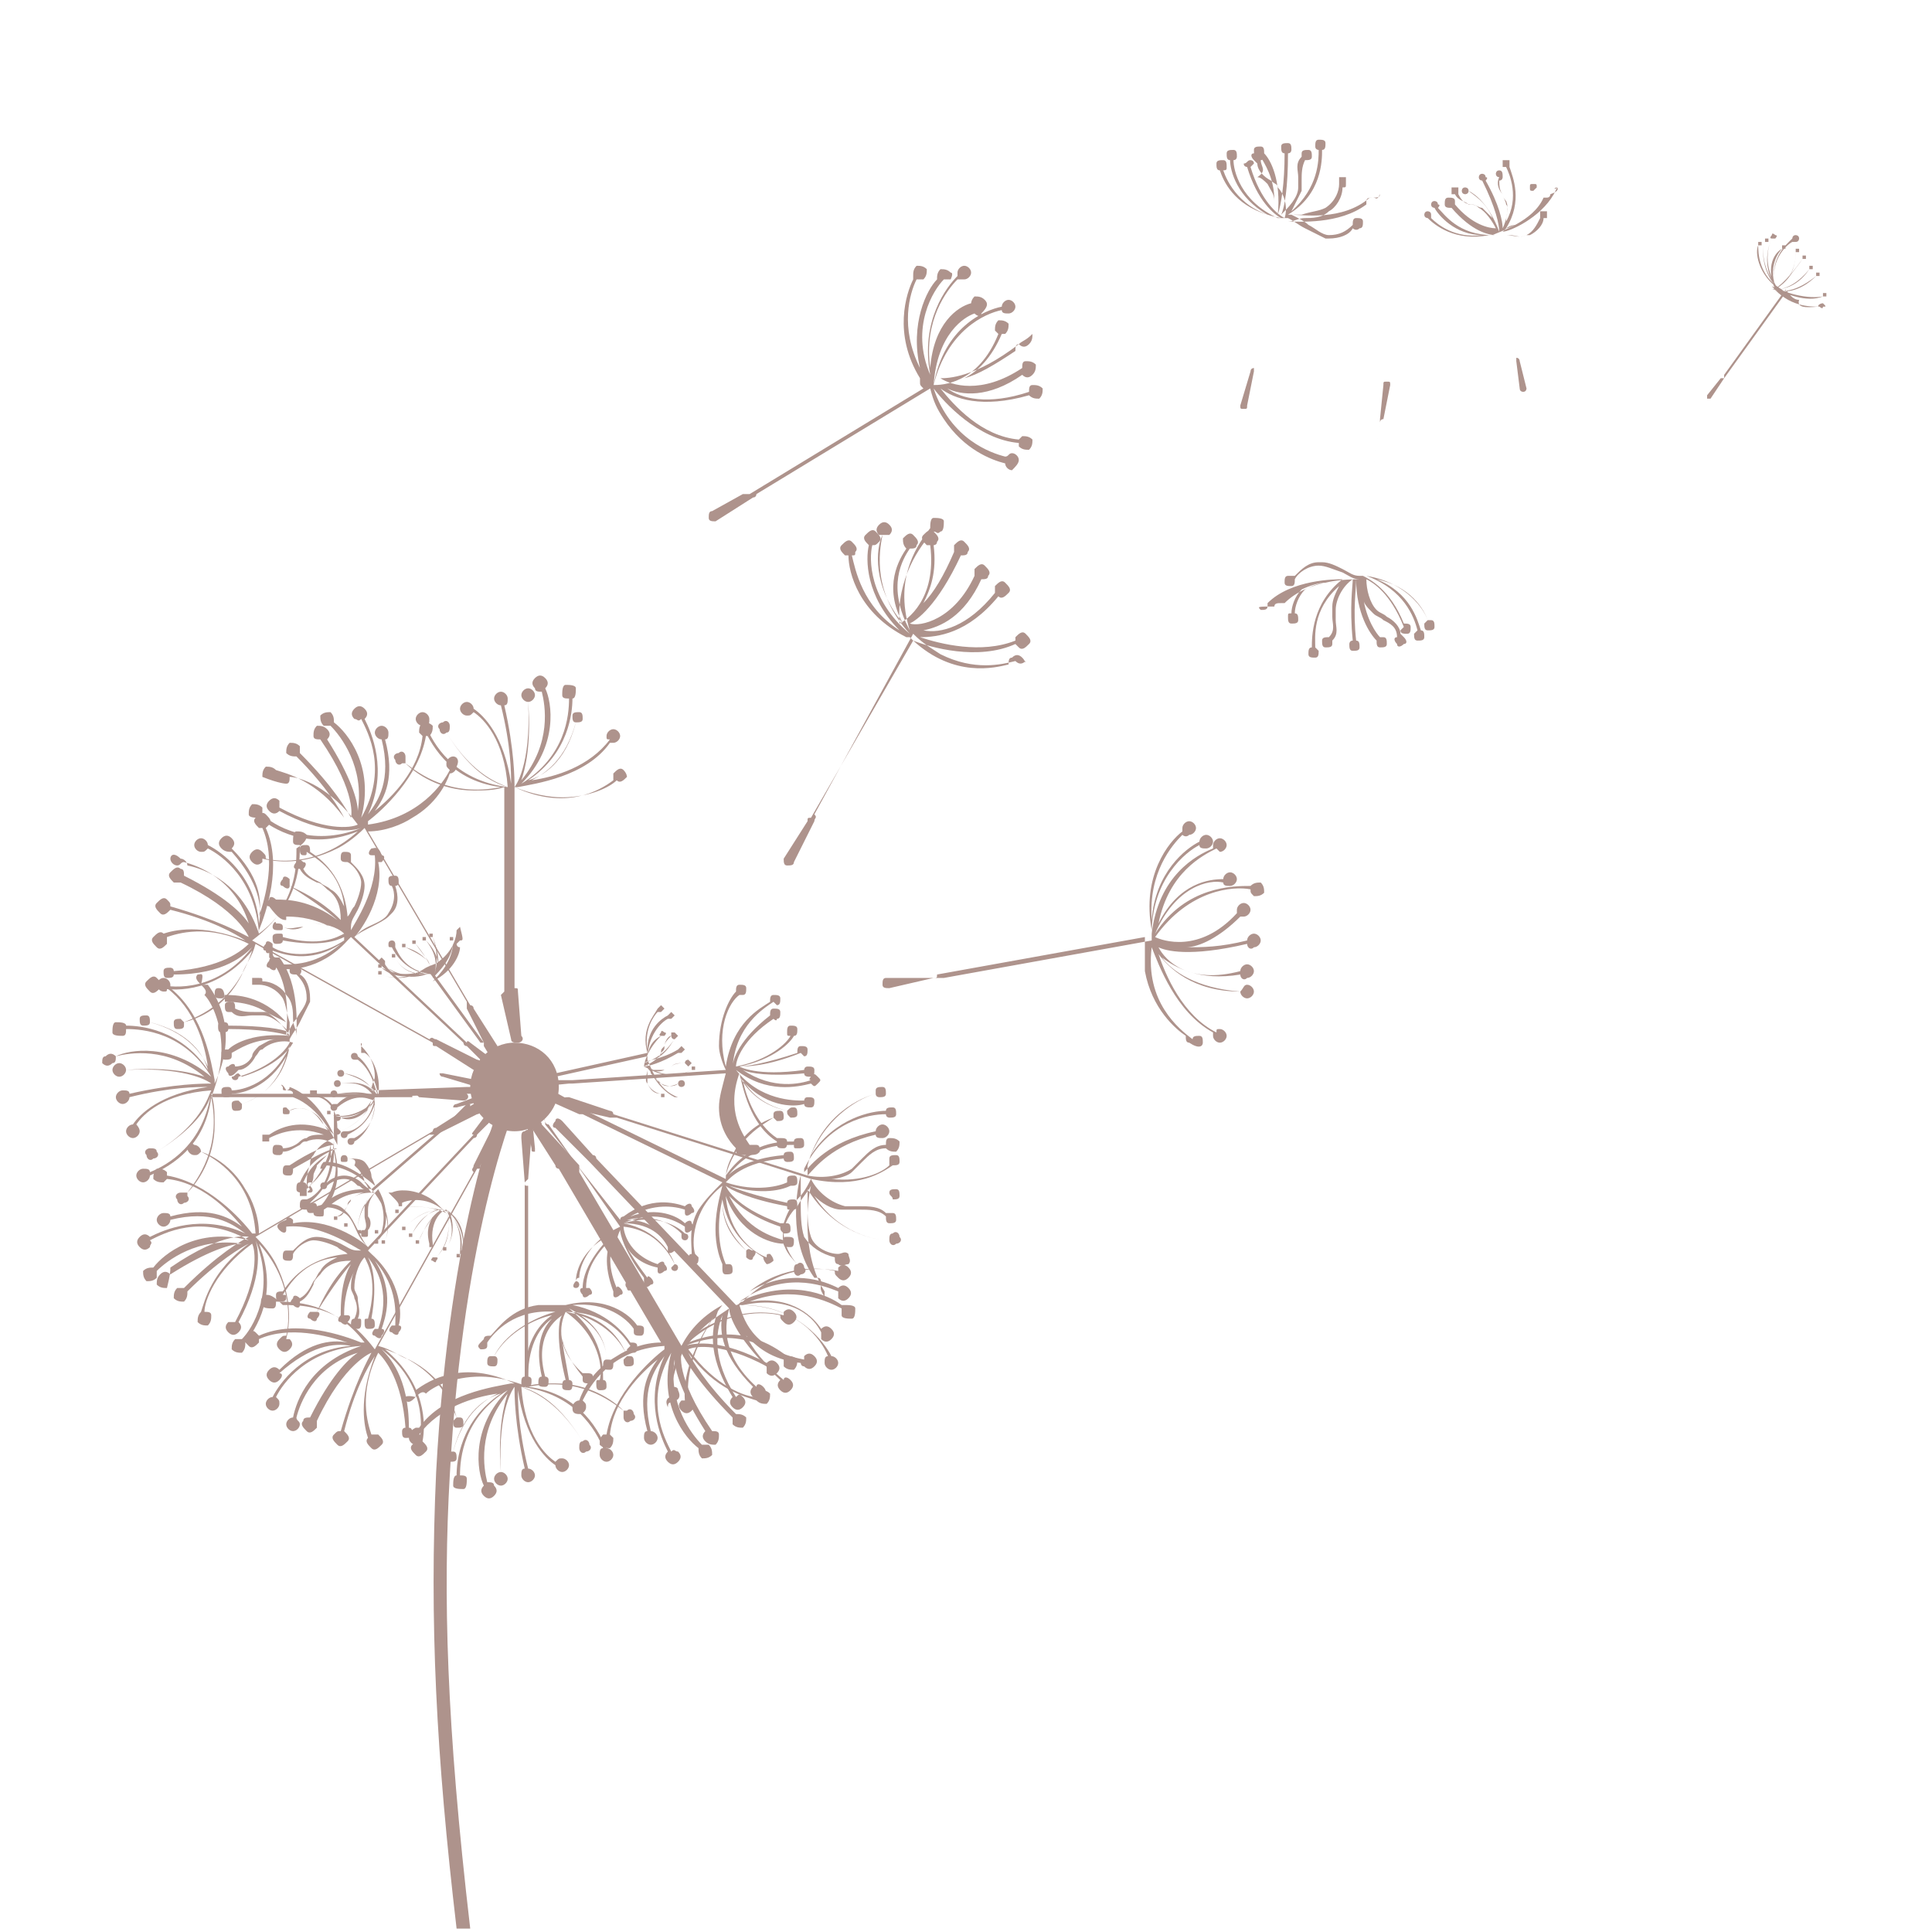 <?xml version="1.0" encoding="UTF-8"?> <!-- Generator: Adobe Illustrator 24.0.3, SVG Export Plug-In . SVG Version: 6.00 Build 0) --> <svg xmlns="http://www.w3.org/2000/svg" xmlns:xlink="http://www.w3.org/1999/xlink" version="1.1" id="Layer_1" x="0px" y="0px" viewBox="0 0 56.7 56.7" style="enable-background:new 0 0 56.7 56.7;" xml:space="preserve"> <style type="text/css"> .st0{fill:#AE938C;} </style> <g> <g> <path class="st0" d="M35.3,30.6c0-0.1,0-0.2-0.1-0.2s-0.2,0-0.2,0.1c-0.4-0.3-1.4-1.1-1.2-2.7c0.2,0.5,0.7,1.9,1.8,2.5v0.1 c0,0.1,0.1,0.2,0.2,0.2c0.1,0,0.2-0.1,0.2-0.2s-0.1-0.2-0.2-0.2c-0.1,0-0.1,0-0.1,0.1c-1-0.5-1.5-1.7-1.7-2.3 c0.3,0.4,1,1.1,2.4,1.1l0,0c0,0.1,0.1,0.2,0.2,0.2c0.1,0,0.2-0.1,0.2-0.2s-0.1-0.2-0.2-0.2c-0.1,0-0.1,0.1-0.2,0.2 c-1.3-0.1-2-0.6-2.3-1c0.4,0.3,1.1,0.7,2.3,0.5c0,0.1,0.1,0.2,0.2,0.1c0.1,0,0.2-0.1,0.2-0.2s-0.1-0.2-0.2-0.2 c-0.1,0-0.2,0.1-0.2,0.2c-1.5,0.4-2.2-0.3-2.4-0.7c0.2,0.1,0.9,0.3,2.6-0.1c0,0.1,0.1,0.2,0.2,0.1c0.1,0,0.2-0.1,0.2-0.2 s-0.1-0.2-0.2-0.2c-0.1,0-0.2,0.1-0.2,0.2c-0.8,0.2-1.3,0.2-1.8,0.2c0.4,0,1-0.3,1.6-0.9h0.1c0.1,0,0.2-0.1,0.2-0.2 s-0.1-0.2-0.2-0.2c-0.1,0-0.2,0.1-0.2,0.2v0.1c-1.1,1.2-2.2,0.8-2.4,0.7c1-1.4,2.3-1.5,2.8-1.4c0,0.1,0,0.1,0.1,0.2 c0.1,0,0.2,0,0.3-0.1c0-0.1,0-0.2-0.1-0.3c-0.1,0-0.2,0-0.3,0.1l0,0c-0.5,0-1.9,0-2.8,1.4l0,0c0.6-1.4,1.6-1.6,2-1.5 c0,0.1,0.1,0.1,0.2,0.1c0.1,0,0.2-0.1,0.2-0.2s-0.1-0.2-0.2-0.2c-0.1,0-0.2,0.1-0.2,0.2c-0.4,0-1.3,0.1-1.9,1.3 c0.3-1.5,1.3-2,1.7-2.2l0.1,0.1c0.1,0,0.2-0.1,0.2-0.2s-0.1-0.2-0.2-0.2c-0.1,0-0.2,0.1-0.2,0.2c0,0,0,0,0,0.1 c-0.5,0.2-1.6,0.8-1.8,2.5l0,0c0-1.6,1-2.4,1.4-2.6c0,0.1,0.1,0.1,0.2,0.1c0.1,0,0.2-0.1,0.2-0.2s-0.1-0.2-0.2-0.2 c-0.1,0-0.2,0.1-0.2,0.2l0,0c-0.4,0.2-1.3,0.9-1.4,2.3c-0.1-1.4,0.6-2.2,0.9-2.5c0,0,0.1,0.1,0.2,0c0.1,0,0.2-0.1,0.2-0.2 s-0.1-0.2-0.2-0.2c-0.1,0-0.2,0.1-0.2,0.2c0,0,0,0,0,0.1c-0.4,0.3-1.2,1.3-0.9,2.9c0,0,0,0,0,0.1s0,0.1,0,0.2l-6.1,1.1 c0,0-0.1,0-0.2,0l-1.5,0c-0.1,0-0.1,0.1-0.1,0.2S26,29,26.1,29l1.3-0.3c0.1,0,0.1,0,0.1-0.1l6.1-1.1c0,0.4,0,0.7,0,1 c0.2,1.1,0.9,1.7,1.2,1.9l0,0c0,0.1,0,0.2,0.1,0.2C35.2,30.8,35.3,30.7,35.3,30.6z"></path> <path class="st0" d="M18.3,22.6c-0.1-0.1-0.2,0-0.3,0.1c0,0.1,0,0.1,0,0.2c-0.4,0.3-1.4,0.9-2.9,0.2c0,0,0,0,0.1,0 c0.5-0.1,2-0.3,2.7-1.3H18c0.1,0,0.2-0.1,0.2-0.2s-0.1-0.2-0.2-0.2s-0.2,0.1-0.2,0.2s0,0.1,0.1,0.1c-0.6,0.8-1.6,1.1-2.3,1.2 c0.4-0.2,1-0.6,1.3-1.7c0.1,0,0.2,0,0.2-0.1s0-0.2-0.1-0.2s-0.2,0-0.2,0.1s0,0.2,0.1,0.2c-0.3,1.2-1,1.6-1.4,1.7 c1.2-0.8,1.3-2,1.3-2.4l0,0c0.1,0,0.1-0.2,0.1-0.3c0-0.1-0.2-0.1-0.3-0.1c-0.1,0-0.1,0.2-0.1,0.3c0,0.1,0.1,0.1,0.2,0.1 c0,0.5-0.1,1.7-1.4,2.5l0,0c1.1-1.1,0.9-2.4,0.7-2.8l0,0c0.1-0.1,0.1-0.2,0-0.3c-0.1-0.1-0.2-0.1-0.3,0s-0.1,0.2,0,0.3 c0,0.1,0.1,0.1,0.2,0.1c0.1,0.4,0.3,1.5-0.6,2.6c0.1-0.3,0.3-1,0.2-2.3c0.1,0,0.2-0.1,0.2-0.2s-0.1-0.2-0.2-0.2 c-0.1,0-0.2,0.1-0.2,0.2s0.1,0.2,0.2,0.2c0.1,1.9-0.4,2.5-0.4,2.5l0,0l0,0l0,0c0-0.2,0-1.1-0.3-2.4c0.1,0,0.1-0.1,0.1-0.2 s-0.1-0.2-0.2-0.2c-0.1,0-0.2,0.1-0.2,0.2s0.1,0.2,0.2,0.2l0,0c0.3,1.2,0.3,2,0.3,2.3c-0.2-1.4-0.8-2-1.1-2.2l0,0 c0-0.1-0.1-0.2-0.2-0.2c-0.1,0-0.2,0.1-0.2,0.2s0.1,0.2,0.2,0.2c0.1,0,0.1,0,0.2-0.1c0.3,0.2,0.9,0.8,1,2.2 c-0.2-0.1-1-0.3-1.8-1.6c0.1,0,0.1-0.1,0.1-0.2s-0.1-0.2-0.2-0.1c-0.1,0-0.2,0.1-0.1,0.2c0,0.1,0.1,0.2,0.2,0.1l0,0 c0.8,1.3,1.5,1.5,1.8,1.6l0,0c-1.6-0.2-2.2-1.3-2.4-1.8c0.1,0,0.1-0.1,0.1-0.2s-0.1-0.2-0.2-0.2c-0.1,0-0.2,0.1-0.2,0.2 s0.1,0.2,0.2,0.2l0,0c0.2,0.4,0.7,1.6,2.3,1.8c-1.5,0.3-2.4-0.4-2.8-0.7c0,0,0-0.1,0-0.2s-0.1-0.2-0.2-0.1c-0.1,0-0.2,0.1-0.1,0.2 c0,0.1,0.1,0.2,0.2,0.1c0,0,0,0,0.1,0c0.3,0.3,1,0.8,2,0.8c0.3,0,0.6,0,0.9-0.1v6l-0.1,0.1l0.3,1.3c0,0.1,0.1,0.1,0.2,0.1 c0.1,0,0.2-0.1,0.1-0.2l-0.1-1.3c0-0.1,0-0.1-0.1-0.1v-5.9c0.5,0.2,1,0.3,1.4,0.3c0.8,0,1.4-0.3,1.6-0.5l0,0 c0.1,0.1,0.2,0,0.3-0.1C18.4,22.8,18.4,22.7,18.3,22.6z"></path> <path class="st0" d="M29.9,13.5c0-0.1-0.1-0.2-0.2-0.2s-0.1,0.1-0.2,0.1c-0.4-0.1-1.6-0.5-2.1-2c0.3,0.4,1.3,1.5,2.5,1.6v0.1 c0.1,0.1,0.2,0.1,0.3,0.1c0.1-0.1,0.1-0.2,0.1-0.3c-0.1-0.1-0.2-0.1-0.3-0.1l-0.1,0.1c-1.1-0.1-1.9-1-2.3-1.5 c0.4,0.3,1.2,0.6,2.6,0.2l0,0c0.1,0.1,0.2,0.1,0.3,0.1c0.1-0.1,0.1-0.2,0.1-0.3c-0.1-0.1-0.2-0.1-0.3-0.1c-0.1,0-0.1,0.1-0.1,0.2 c-1.2,0.4-2,0.2-2.4-0.1c0.4,0.2,1.2,0.3,2.2-0.4c0.1,0.1,0.2,0.1,0.3,0c0.1-0.1,0.1-0.2,0.1-0.3c-0.1-0.1-0.2-0.1-0.3-0.1 c-0.1,0-0.1,0.1-0.1,0.2c-1.2,0.8-2.1,0.5-2.4,0.3c0.2,0,1,0,2.3-1c0.1,0.1,0.2,0.1,0.3,0c0.1-0.1,0.1-0.2,0.1-0.3 C30.1,10,30,10,29.9,10.1c-0.1,0-0.1,0.1-0.1,0.2c-0.6,0.4-1.1,0.7-1.5,0.8c0.4-0.2,0.8-0.6,1.1-1.3h0.1c0.1-0.1,0.1-0.2,0.1-0.3 c-0.1-0.1-0.2-0.1-0.3-0.1c-0.1,0.1-0.1,0.2-0.1,0.3c0,0,0,0,0.1,0.1c-0.6,1.5-1.7,1.5-1.9,1.5c0.4-1.6,1.5-2.1,2-2.2 c0,0.1,0.1,0.1,0.2,0.1s0.2-0.1,0.2-0.2c0-0.1-0.1-0.2-0.2-0.2S29.4,8.9,29.4,9l0,0c-0.5,0.1-1.7,0.6-2,2.3l0,0 c0.1-1.5,0.9-2,1.2-2.1c0.1,0.1,0.2,0.1,0.2,0C29,9,29,8.9,28.9,8.8c-0.1-0.1-0.2-0.1-0.3-0.1c-0.1,0.1-0.1,0.2-0.1,0.2 c-0.4,0.1-1.1,0.6-1.2,1.9c-0.2-1.4,0.5-2.3,0.8-2.6c0,0,0.1,0,0.2,0s0.2-0.1,0.2-0.2c0-0.1-0.1-0.2-0.2-0.2S28.1,7.9,28.1,8 c0,0,0,0,0,0.1C27.8,8.4,27,9.4,27.3,11l0,0c-0.6-1.4,0.1-2.5,0.4-2.8c0.1,0,0.1,0,0.2,0c0,0,0.1-0.2,0-0.2 c-0.1-0.1-0.2-0.1-0.3-0.1c-0.1,0.1-0.1,0.2-0.1,0.3l0,0c-0.3,0.3-0.8,1.3-0.5,2.6c-0.6-1.2-0.3-2.2-0.1-2.6c0.1,0,0.1,0,0.2,0 c0.1-0.1,0.1-0.2,0.1-0.3c-0.1-0.1-0.2-0.1-0.3-0.1c-0.1,0.1-0.1,0.2-0.1,0.3c0,0,0,0,0,0.1c-0.2,0.4-0.6,1.6,0.2,2.9 c0,0,0,0,0,0.1s0,0.1,0.1,0.2L22,14.5c0,0-0.1,0-0.2,0L20.9,15c-0.1,0-0.1,0.1-0.1,0.2c0,0.1,0.1,0.1,0.2,0.1l1.1-0.7 c0.1,0,0.1-0.1,0.1-0.1l5.1-3.1c0.1,0.4,0.2,0.6,0.4,0.9c0.6,0.9,1.4,1.2,1.8,1.3l0,0c0,0.1,0.1,0.2,0.2,0.2 C29.8,13.7,29.9,13.6,29.9,13.5z"></path> <path class="st0" d="M30,19.3c-0.1-0.1-0.2-0.1-0.3,0c-0.1,0-0.1,0.1-0.1,0.2c-0.4,0.1-1.6,0.4-2.8-0.7c0.5,0.2,1.9,0.6,3,0.1 c0,0,0,0,0.1,0.1s0.2,0,0.3-0.1c0.1-0.1,0-0.2-0.1-0.3c-0.1-0.1-0.2,0-0.3,0.1v0.1c-1,0.4-2.2,0.1-2.8-0.1c0.5,0,1.4-0.1,2.3-1.2 l0,0c0.1,0.1,0.2,0,0.3-0.1c0.1-0.1,0-0.2-0.1-0.3c-0.1-0.1-0.2,0-0.3,0.1c0,0.1,0,0.2,0,0.2c-0.8,1-1.6,1.2-2.1,1.1 c0.5-0.1,1.2-0.4,1.7-1.5c0.1,0,0.2,0,0.2-0.1c0.1-0.1,0-0.2-0.1-0.3c-0.1-0.1-0.2,0-0.3,0.1c0,0.1,0,0.2,0,0.2 c-0.6,1.3-1.6,1.5-1.9,1.4c0.2-0.1,0.8-0.5,1.5-2c0.1,0,0.2,0,0.2-0.1c0.1-0.1,0-0.2-0.1-0.3c-0.1-0.1-0.2,0-0.3,0.1 c0,0.1,0,0.2,0,0.2c-0.3,0.7-0.6,1.2-0.9,1.5c0.2-0.4,0.4-0.9,0.3-1.7c0,0,0.1,0,0.1-0.1c0.1-0.1,0-0.2-0.1-0.3s-0.2,0-0.3,0.1 c-0.1,0.1,0,0.2,0.1,0.3h0.1c0.2,1.6-0.7,2.2-0.9,2.3c-0.1-1.3,0.6-2.3,1-2.7c0.1,0,0.1,0.1,0.2,0c0.1,0,0.1-0.2,0.1-0.3 s-0.2-0.1-0.3-0.1c-0.1,0-0.1,0.2-0.1,0.3l0,0c-0.3,0.4-1.1,1.4-0.6,3l0,0c-0.7-1.3-0.2-2.1,0-2.4c0.1,0,0.2,0,0.2-0.1 c0.1-0.1,0-0.2-0.1-0.3s-0.2,0-0.3,0.1c0,0.1,0,0.2,0.1,0.3c-0.2,0.3-0.7,1.1-0.1,2.2c-0.9-1.1-0.8-2.2-0.6-2.6c0.1,0,0.1,0,0.2,0 c0.1-0.1,0.1-0.2,0-0.3s-0.2-0.1-0.3,0c-0.1,0.1-0.1,0.2,0,0.3c0,0,0,0,0.1,0c-0.1,0.5-0.3,1.7,0.8,2.9l0,0 c-1.2-1-1.2-2.2-1.1-2.6c0.1,0,0.1,0,0.2-0.1s0-0.2-0.1-0.3s-0.2,0-0.3,0.1c-0.1,0.1,0,0.2,0.1,0.3l0,0c-0.1,0.4-0.1,1.5,0.9,2.5 c-1.1-0.7-1.3-1.8-1.4-2.2c0.1,0,0.1,0,0.1-0.1c0.1-0.1,0-0.2-0.1-0.3s-0.2,0-0.3,0.1c-0.1,0.1,0,0.2,0.1,0.3c0,0,0,0,0.1,0 c0,0.5,0.3,1.7,1.7,2.4c0,0,0,0,0.1,0l0.1,0.1l-3,5.2c-0.1,0-0.1,0-0.1,0.1L23,25.2c0,0.1,0,0.2,0.1,0.2s0.2,0,0.2-0.1l0.6-1.2 c0-0.1,0.1-0.1,0-0.2l2.9-5.3c0.3,0.3,0.5,0.4,0.8,0.6c1,0.5,1.8,0.3,2.2,0.2l0,0c0.1,0.1,0.2,0.1,0.3,0 C30.1,19.5,30.1,19.4,30,19.3z"></path> <path class="st0" d="M24.1,37.7c0-0.1,0-0.2-0.1-0.2h-0.1c-0.8-1.1-0.5-2.7-0.4-3l0,0l0,0c0,0,0,0,0,0.1c0,0.2,0,0.5,0,0.7 c0,0.3,0,0.7,0.1,1c0.2,0.3,0.5,0.5,0.9,0.6c0,0.1,0,0.2,0.1,0.2c0.1,0.1,0.2,0,0.3,0c0.1-0.1,0-0.2,0-0.3c-0.1-0.1-0.2,0-0.3,0 l0,0c-0.3,0-0.7-0.2-0.8-0.5c-0.1-0.3-0.1-0.6-0.1-0.9c0-0.2,0-0.3,0-0.5c0.8,1.3,2,1.5,2.4,1.5l0,0c0,0.1,0.1,0.2,0.2,0.1 c0.1,0,0.2-0.1,0.1-0.2c0-0.1-0.1-0.2-0.2-0.1c-0.1,0-0.1,0.1-0.1,0.2c-0.4,0-1.5-0.2-2.2-1.3c0.2,0.2,0.5,0.4,0.8,0.4 c0.1,0,0.3,0,0.5,0c0.3,0,0.6,0,0.8,0.2l0,0c0,0.1,0,0.2,0.1,0.2s0.2,0,0.2-0.1s0-0.2-0.1-0.2s-0.1,0-0.2,0 c-0.2-0.2-0.5-0.2-0.8-0.2c-0.1,0-0.3,0-0.4,0c-0.4-0.1-0.8-0.4-1-0.8l0,0c0.3,0.1,1.1,0.3,2.3,0.4c0,0.1,0.1,0.1,0.1,0.2 c0.1,0,0.2,0,0.2-0.1s0-0.2-0.1-0.2s-0.2,0-0.2,0.1l0,0c-1.2-0.1-2-0.3-2.3-0.4c1.4,0.3,2.1-0.2,2.4-0.4l0,0c0.1,0,0.2,0,0.2-0.1 s0-0.2-0.1-0.2s-0.2,0-0.2,0.1s0,0.1,0,0.2c-0.2,0.2-0.8,0.5-1.7,0.4c0.2,0,0.5-0.1,0.6-0.2c0.1-0.1,0.2-0.2,0.3-0.3 c0.2-0.2,0.4-0.4,0.7-0.4l0,0c0.1,0.1,0.2,0.1,0.3,0.1c0.1-0.1,0.1-0.2,0.1-0.3c-0.1-0.1-0.2-0.1-0.3-0.1c-0.1,0-0.1,0.1-0.1,0.2 c-0.3,0-0.5,0.2-0.7,0.4c-0.1,0.1-0.2,0.2-0.3,0.3c-0.3,0.2-0.8,0.3-1.3,0.2c0.2-0.2,0.7-0.9,2-1.2c0,0.1,0.1,0.1,0.2,0.1 s0.2-0.1,0.2-0.2c0-0.1-0.1-0.2-0.2-0.2s-0.2,0.1-0.2,0.2l0,0c-1.4,0.3-1.9,1-2.1,1.2l0,0v-0.1c0.7-1.4,1.9-1.6,2.4-1.6 c0,0.1,0.1,0.1,0.1,0.1c0.1,0,0.2,0,0.2-0.1s0-0.2-0.1-0.2s-0.2,0-0.2,0.1l0,0c-0.4,0-1.5,0.2-2.2,1.3c0.5-1.2,1.5-1.7,1.9-1.8 c0,0.1,0.1,0.1,0.1,0.1c0.1,0,0.2,0,0.2-0.1s0-0.2-0.1-0.2s-0.2,0-0.2,0.1c0,0,0,0,0,0.1c-0.4,0.1-1.6,0.6-2,2.1c0,0,0,0,0,0.1 v0.1l0,0c0,0,0,0,0,0.1L18,32.7c0-0.1-0.1-0.1-0.1-0.1l-1.2-0.4c-0.1,0-0.2,0-0.2,0.1s0,0.2,0.1,0.2l1.3,0.3c0.1,0,0.1,0,0.2,0 l5.7,1.8c-0.1,0.2-0.2,0.4-0.4,0.6c-0.2,0.2-0.3,0.4-0.4,0.7c0,0,0,0.1,0,0.2c-0.1,0.4,0.1,0.7,0.4,1c-0.1,0-0.1,0.1-0.1,0.2 c0,0.1,0.1,0.2,0.2,0.1c0.1,0,0.2-0.1,0.1-0.2c0-0.1-0.1-0.2-0.2-0.1l0,0c-0.2-0.2-0.4-0.6-0.4-0.9c0-0.3,0.2-0.6,0.4-0.8 c0.1-0.2,0.3-0.4,0.4-0.6c-0.1,0.4-0.3,2,0.4,3.1c0,0,0,0,0,0.1s0,0.2,0.1,0.2C24,37.8,24.1,37.8,24.1,37.7z"></path> <path class="st0" d="M13.3,22.2c-0.1,0-0.2,0.1-0.2,0.2s0,0.1,0.1,0.2C13,23,12.3,24,10.8,24.2c0,0,0,0,0-0.1 c0.4-0.3,1.5-1.3,1.7-2.5h0.1c0.1-0.1,0.1-0.2,0.1-0.3c-0.1-0.1-0.2-0.1-0.3-0.1c-0.1,0.1-0.1,0.2-0.1,0.3l0.1,0.1 c-0.1,1-0.9,1.8-1.4,2.2c0.3-0.4,0.6-1,0.3-2.1c0.1,0,0.1-0.1,0.1-0.2s-0.1-0.2-0.2-0.2c-0.1,0-0.2,0.1-0.2,0.2s0.1,0.2,0.2,0.2 c0.3,1.2-0.1,1.8-0.4,2.2c0.6-1.3,0.1-2.4-0.1-2.8l0,0c0.1-0.1,0.1-0.2,0-0.3c-0.1-0.1-0.2-0.1-0.3,0s-0.1,0.2,0,0.3 c0.1,0,0.1,0.1,0.2,0c0.2,0.4,0.8,1.5,0,2.9l0,0c0.4-1.5-0.4-2.5-0.8-2.8l0,0c0-0.1,0-0.2-0.1-0.3c-0.1,0-0.2,0-0.3,0.1 c0,0.1,0,0.2,0.1,0.3c0.1,0,0.1,0,0.2,0c0.3,0.3,1,1.2,0.8,2.5c0-0.3-0.2-1-0.9-2.1c0.1-0.1,0.1-0.2,0-0.3 c-0.1-0.1-0.2-0.1-0.3-0.1c-0.1,0.1-0.1,0.2-0.1,0.3c0,0.1,0.1,0.1,0.2,0.1c1.1,1.6,0.9,2.3,0.9,2.3l0,0l0,0l0,0 c-0.1-0.2-0.5-0.9-1.5-1.9c0-0.1,0-0.1,0-0.2c-0.1-0.1-0.2-0.1-0.3-0.1c-0.1,0.1-0.1,0.2-0.1,0.3c0.1,0.1,0.2,0.1,0.3,0.1l0,0 c0.9,0.9,1.3,1.6,1.4,1.8c-0.8-1.1-1.7-1.3-2-1.4l0,0c-0.1-0.1-0.2-0.1-0.3-0.1c-0.1,0.1-0.1,0.2-0.1,0.3C8.2,23,8.4,23,8.4,23 c0.1,0,0.1-0.1,0.1-0.2c0.3,0,1.2,0.3,2,1.4c-0.2,0.1-1,0.2-2.3-0.5c0-0.1,0-0.1,0-0.2c-0.1-0.1-0.2-0.1-0.3,0 c-0.1,0.1-0.1,0.2,0,0.3c0.1,0.1,0.2,0.1,0.3,0l0,0c1.3,0.7,2.1,0.6,2.4,0.5l0,0c-1.5,0.6-2.6-0.1-2.9-0.4c0-0.1,0-0.1,0-0.2 c-0.1-0.1-0.2-0.1-0.3-0.1c-0.1,0.1-0.1,0.2-0.1,0.3C7.3,24,7.5,24,7.6,24l0,0c0.4,0.3,1.4,1,2.9,0.4c-1.1,1-2.3,0.9-2.7,0.8 c0-0.1,0-0.1-0.1-0.2s-0.2-0.1-0.3,0c-0.1,0.1-0.1,0.2,0,0.3c0.1,0.1,0.2,0.1,0.3,0c0,0,0,0,0-0.1c0.4,0.1,1.2,0.2,2.2-0.3 c0.2-0.1,0.5-0.3,0.8-0.6l3,5.1c0,0,0,0.1,0,0.2l0.6,1.2c0,0.1,0.1,0.1,0.2,0.1c0.1,0,0.1-0.1,0.1-0.2l-0.7-1.1 c0-0.1-0.1-0.1-0.1-0.1l-3-5.1c0.5,0,1-0.2,1.3-0.4c0.7-0.4,1-1,1.1-1.3l0,0c0.1,0,0.2-0.1,0.2-0.2C13.5,22.3,13.4,22.2,13.3,22.2 z"></path> <path class="st0" d="M20,32.3l-0.1-0.1c0,0,0,0-0.1,0c-0.6-0.3-0.8-1-0.9-1.1l0,0l0,0l0,0c0.1,0.1,0.1,0.2,0.2,0.3 c0.1,0.1,0.1,0.3,0.3,0.4c0.1,0.1,0.3,0.1,0.5,0c0,0,0,0.1,0.1,0.1c0,0,0.1,0,0.1-0.1c0,0,0-0.1-0.1-0.1c0,0-0.1,0-0.1,0.1l0,0 c-0.1,0.1-0.3,0.1-0.5,0c-0.1-0.1-0.2-0.2-0.3-0.3c0-0.1-0.1-0.1-0.1-0.2c0.6,0.4,1.1,0.2,1.3,0.1l0,0h0.1v-0.1h-0.1v0.1 c-0.2,0.1-0.6,0.3-1.2,0c0.1,0,0.3,0,0.4,0s0.1-0.1,0.2-0.1c0.1-0.1,0.2-0.1,0.4-0.1l0,0l0.1,0.1l0.1-0.1l-0.1-0.1 c0,0-0.1,0-0.1,0.1c-0.1,0-0.3,0-0.4,0.1c-0.1,0-0.1,0.1-0.2,0.1c-0.2,0.1-0.4,0-0.6-0.1l0,0c0.1,0,0.5-0.1,1-0.4H20l0.1-0.1 L20,30.7l-0.1,0.1l0,0c-0.5,0.3-0.9,0.3-1,0.4c0.6-0.2,0.8-0.6,0.9-0.7l0,0l0.1-0.1l-0.1-0.1l-0.1,0.1c0,0,0,0.1,0.1,0.1 c-0.1,0.1-0.2,0.4-0.6,0.6c0.1-0.1,0.2-0.1,0.2-0.2s0-0.1,0.1-0.2c0-0.1,0.1-0.3,0.2-0.3l0,0h0.1v-0.1h-0.1v0.1 c-0.1,0.1-0.2,0.2-0.2,0.3c0,0.1,0,0.1-0.1,0.2c-0.1,0.2-0.3,0.3-0.5,0.4c0-0.1,0.1-0.5,0.5-0.9h0.1c0,0,0.1-0.1,0-0.1 c0,0-0.1-0.1-0.1,0c0,0-0.1,0.1,0,0.1l0,0C19,30.6,19,31,19,31.1l0,0l0,0c0-0.7,0.4-1.1,0.6-1.2h0.1l0.1-0.1l-0.1-0.1l-0.1,0.1 l0,0c-0.2,0.1-0.6,0.4-0.6,1c-0.1-0.6,0.2-1,0.3-1.1c0,0,0,0,0.1,0l0.1-0.1l-0.1-0.1l-0.1,0.1l0,0c-0.1,0.2-0.5,0.6-0.3,1.3l0,0 l0,0l0,0l0,0l-2.7,0.6c0,0,0,0-0.1,0l-0.6,0.1c0,0-0.1,0-0.1,0.1c0,0,0,0.1,0.1,0.1l0.6-0.2h0.1L19,31c0,0.1,0,0.2,0,0.3 c0,0.1,0,0.3,0,0.4c0,0,0,0,0,0.1c0.1,0.2,0.2,0.3,0.4,0.3v0.1h0.1v-0.1h-0.1l0,0c-0.1,0-0.3-0.1-0.4-0.3c-0.1-0.1,0-0.3,0-0.4 s0-0.2,0-0.3c0.1,0.2,0.3,0.9,0.9,1.1l0,0L20,32.3C20,32.4,20,32.4,20,32.3z"></path> <path class="st0" d="M8.7,24.4c-0.1,0-0.1,0.2-0.1,0.3c0,0.1,0.1,0.1,0.2,0.1c0,0.5,0,1.7-1.2,2.6c0,0,0,0,0-0.1 c0.2-0.5,0.7-1.9,0.2-3c0,0,0,0,0.1-0.1s0-0.2-0.1-0.3c-0.1-0.1-0.2,0-0.3,0.1c-0.1,0.1,0,0.2,0.1,0.3h0.1c0.4,0.9,0.1,2-0.1,2.6 c0.1-0.5,0-1.2-0.8-2c0.1-0.1,0.1-0.2,0-0.3c-0.1-0.1-0.2-0.1-0.3,0c-0.1,0.1-0.1,0.2,0,0.3C6.6,25,6.7,25,6.8,25 c0.8,0.9,0.9,1.6,0.8,2.1c-0.1-1.4-1.1-2.1-1.5-2.3l0,0c0-0.1-0.1-0.2-0.2-0.2s-0.2,0.1-0.2,0.2S5.8,25,5.9,25s0.1,0,0.2-0.1 c0.4,0.2,1.4,0.9,1.5,2.5l0,0c-0.5-1.5-1.6-1.9-2.1-2l0,0c0-0.1-0.1-0.2-0.2-0.2C5.1,25,5,25.1,5,25.2s0.1,0.2,0.2,0.2 s0.1-0.1,0.2-0.1c0.4,0.1,1.5,0.5,1.9,1.8c-0.2-0.3-0.7-0.8-1.9-1.4c0-0.1,0-0.2-0.1-0.2c-0.1-0.1-0.2,0-0.3,0.1 c-0.1,0.1,0,0.2,0.1,0.3c0.1,0,0.2,0,0.2,0c1.7,0.8,2,1.6,2,1.6l0,0l0,0l0,0C7.1,27.4,6.4,27,5,26.6c0-0.1,0-0.1-0.1-0.2 s-0.2,0-0.3,0.1c-0.1,0.1,0,0.2,0.1,0.3c0.1,0.1,0.2,0,0.3-0.1l0,0c1.2,0.3,1.9,0.7,2.2,0.9c-1.3-0.5-2.1-0.3-2.4-0.2l0,0 c-0.1-0.1-0.2,0-0.3,0.1c-0.1,0.1,0,0.2,0.1,0.3c0.1,0.1,0.2,0,0.3-0.1c0-0.1,0-0.1,0-0.2c0.3-0.1,1.2-0.4,2.4,0.2 c-0.2,0.2-0.8,0.7-2.2,0.8c0-0.1-0.1-0.1-0.1-0.1c-0.1,0-0.2,0-0.2,0.1s0,0.2,0.1,0.2s0.2,0,0.2-0.1l0,0c1.5,0,2.1-0.6,2.3-0.8 l0,0c-1,1.3-2.3,1.2-2.7,1.1c0-0.1,0-0.1-0.1-0.2s-0.2,0-0.3,0.1c-0.1,0.1,0,0.2,0.1,0.3c0.1,0.1,0.2,0,0.3-0.1l0,0 c0.5,0.1,1.7,0.1,2.7-1.1c-0.5,1.5-1.5,1.9-2,2.1l-0.1-0.1c-0.1,0-0.2,0-0.2,0.1s0,0.2,0.1,0.2s0.2,0,0.2-0.1c0,0,0,0,0-0.1 c0.4-0.1,1.2-0.4,1.7-1.4c0.1-0.3,0.3-0.5,0.4-0.9l5.2,2.9c0,0.1,0,0.1,0.1,0.1l1.1,0.7c0.1,0,0.2,0,0.2-0.1s0-0.2-0.1-0.2 l-1.2-0.6c-0.1,0-0.1-0.1-0.2,0l-5.2-2.9c0.4-0.3,0.8-0.7,0.9-1c0.4-0.7,0.4-1.3,0.4-1.7l0,0C9,24.7,9,24.6,9,24.5 C8.9,24.4,8.8,24.4,8.7,24.4z"></path> <path class="st0" d="M53.5,8.9C53.5,8.9,53.4,8.8,53.5,8.9c-0.1,0-0.2,0.1-0.1,0.1c-0.3,0-0.9,0-1.4-0.6c0.2,0.1,0.9,0.4,1.5,0.3 l0,0h0.1V8.6h-0.1c0,0,0,0,0,0.1c-0.5,0.2-1.1-0.1-1.4-0.2c0.2,0.1,0.7,0.1,1.2-0.4l0,0h0.1V8h-0.1v0.1c-0.5,0.4-0.9,0.5-1.2,0.4 c0.2,0,0.6-0.1,1-0.6h0.1V7.8h-0.1v0.1c-0.4,0.6-0.9,0.6-1.1,0.6c0.1,0,0.4-0.2,0.9-0.9H53V7.5h-0.1v0.1c-0.2,0.3-0.4,0.5-0.5,0.7 c0.1-0.2,0.3-0.4,0.3-0.9c0,0,0,0,0.1,0V7.3h-0.1v0.1l0,0c0,0.8-0.5,1-0.6,1.1c-0.2-0.8,0.3-1.3,0.5-1.4h0.1 c0.1,0,0.1-0.1,0.1-0.1c0-0.1-0.1-0.1-0.1-0.1c-0.1,0-0.1,0.1-0.1,0.1l0,0c-0.2,0.2-0.7,0.6-0.5,1.5l0,0c-0.3-0.7,0-1.1,0.2-1.2 h0.1V7.2h-0.1v0.1c-0.1,0.1-0.4,0.5-0.2,1.1C51.7,7.8,51.9,7.2,52,7h0.1c0,0,0.1-0.1,0-0.1c0,0-0.1-0.1-0.1,0c0,0-0.1,0.1,0,0.1 l0,0c-0.1,0.2-0.3,0.8,0.2,1.5l0,0c-0.5-0.6-0.5-1.2-0.4-1.4h0.1V7h-0.1v0.1l0,0c-0.1,0.2-0.1,0.8,0.3,1.3c-0.5-0.4-0.6-1-0.5-1.2 h0.1V7.1h-0.1v0.1l0,0c0,0.2,0,0.9,0.7,1.3l0,0c0,0,0,0,0.1,0.1l-1.8,2.5c0,0,0,0-0.1,0l-0.4,0.5v0.1h0.1l0.4-0.6V11l1.8-2.5 c0.1,0.1,0.2,0.3,0.4,0.3C52.7,9.1,53.2,9,53.4,9l0,0c0,0,0.1,0.1,0.1,0C53.6,9,53.6,9,53.5,8.9z"></path> <path class="st0" d="M5.8,28.6c-0.1,0.1,0,0.2,0.1,0.3c0.1,0,0.1,0,0.2,0c0.3,0.4,0.9,1.4,0.2,2.9c0,0,0,0,0-0.1 C6.2,31.2,6,29.8,5,29v-0.1c0-0.1-0.1-0.2-0.2-0.2s-0.2,0.1-0.2,0.2s0.1,0.2,0.2,0.2s0.1,0,0.1-0.1c0.8,0.6,1.1,1.6,1.2,2.3 c-0.2-0.4-0.6-1-1.7-1.3c0-0.1,0-0.2-0.1-0.2s-0.2,0-0.2,0.1s0,0.2,0.1,0.2s0.2,0,0.2-0.1c1.2,0.3,1.6,1,1.7,1.4 c-0.8-1.2-2-1.3-2.4-1.3l0,0C3.7,30,3.5,30,3.4,30s-0.1,0.2-0.1,0.3c0,0.1,0.2,0.1,0.3,0.1s0.1-0.1,0.1-0.2c0.5,0,1.7,0.1,2.5,1.4 l0,0c-1.2-1-2.4-0.8-2.8-0.6l0,0c-0.1-0.1-0.2-0.1-0.3,0C3,31,3,31.1,3,31.2c0.1,0.1,0.2,0.1,0.3,0c0.1,0,0.1-0.1,0.1-0.2 c0.4-0.1,1.5-0.3,2.6,0.6c-0.3-0.1-1-0.3-2.3-0.2c0-0.1-0.1-0.2-0.2-0.2c-0.1,0-0.2,0.1-0.2,0.2s0.1,0.2,0.2,0.2 c0.1,0,0.2-0.1,0.2-0.2c1.9-0.1,2.5,0.4,2.5,0.4l0,0l0,0l0,0c-0.2,0-1.1,0-2.4,0.3C3.8,32,3.7,32,3.6,32c-0.1,0-0.2,0.1-0.2,0.2 s0.1,0.2,0.2,0.2c0.1,0,0.2-0.1,0.2-0.2l0,0c1.2-0.3,2-0.3,2.3-0.3c-1.4,0.2-2,0.8-2.2,1.1l0,0c-0.1,0-0.2,0.1-0.2,0.2 c0,0.1,0.1,0.2,0.2,0.2c0.1,0,0.2-0.1,0.2-0.2C4.1,33.1,4,33,4,33c0.2-0.3,0.8-0.9,2.2-1c-0.1,0.2-0.3,1-1.6,1.8 c0-0.1-0.1-0.1-0.2-0.1s-0.2,0.1-0.1,0.2c0,0.1,0.1,0.2,0.2,0.1c0.1,0,0.2-0.1,0.1-0.2l0,0C5.9,33,6.2,32.3,6.2,32l0,0 c-0.2,1.6-1.3,2.2-1.8,2.4c0-0.1-0.1-0.1-0.2-0.1S4,34.4,4,34.5c0,0.1,0.1,0.2,0.2,0.2s0.2-0.1,0.2-0.2l0,0 c0.4-0.2,1.6-0.7,1.8-2.3c0.3,1.5-0.4,2.4-0.7,2.8c0,0-0.1,0-0.2,0s-0.2,0.1-0.1,0.2c0,0.1,0.1,0.2,0.2,0.1c0.1,0,0.2-0.1,0.1-0.2 c0,0,0,0,0-0.1c0.3-0.3,0.8-1,0.8-2c0-0.3,0-0.6-0.1-0.9h6l0.1,0.1l1.3,0.1c0.1,0,0.2-0.1,0.1-0.2c0-0.1-0.1-0.2-0.2-0.1l-1.3,0.1 c-0.1,0-0.1,0-0.1,0.1H6.2c0.2-0.5,0.3-1,0.3-1.4c0-0.8-0.3-1.4-0.5-1.6l0,0c0.1-0.1,0-0.2-0.1-0.3C6,28.5,5.9,28.6,5.8,28.6z"></path> <path class="st0" d="M13.5,27.6l-0.1,0.1c0,0,0,0.1,0.1,0.1c0,0.2-0.2,0.7-0.8,1c0.2-0.2,0.6-0.6,0.6-1.2l0,0v-0.1h-0.1v0.1 c0,0,0,0,0.1,0c0,0.5-0.4,0.9-0.6,1.1c0.1-0.2,0.2-0.6,0-1.2l0,0v-0.1h-0.1v0.1h0.1c0.2,0.5,0.2,0.9,0.1,1.1 c0.1-0.2,0.1-0.6-0.3-1v-0.1h-0.1v0.1h0.1c0.4,0.5,0.3,0.9,0.2,1.1c0-0.1,0-0.4-0.5-1v-0.1h-0.1v0.1h0.1c0.2,0.3,0.4,0.5,0.4,0.6 c-0.1-0.2-0.3-0.3-0.7-0.5c0,0,0,0,0-0.1h-0.1v0.1h0.1l0,0c0.7,0.2,0.8,0.7,0.8,0.8c-0.8-0.1-1-0.6-1.1-0.8c0,0,0,0,0-0.1 c0,0,0-0.1-0.1-0.1c0,0-0.1,0-0.1,0.1s0,0.1,0.1,0.1l0,0c0.1,0.2,0.4,0.7,1.1,0.8l0,0c-0.7,0-0.9-0.3-1-0.5V28h-0.1v0.1h0.1 c0.1,0.2,0.3,0.5,0.9,0.5c-0.6,0.2-1.1-0.1-1.2-0.3c0,0,0,0,0-0.1l-0.1-0.1l-0.1,0.1l0.1,0.1l0,0c0.2,0.1,0.6,0.5,1.3,0.2l0,0 c-0.6,0.3-1.1,0.1-1.3-0.1v-0.1h-0.1v0.1h0.1l0,0c0.2,0.1,0.6,0.3,1.2,0.1c-0.5,0.3-1,0.2-1.2,0.1v-0.1h-0.1v0.1h0.1l0,0 c0.2,0.1,0.7,0.2,1.3-0.2l0,0h0.1l1.6,2.2c0,0,0,0,0,0.1l0.3,0.5h0.1v-0.1l-0.4-0.5c0,0,0,0-0.1,0l-1.6-2.2 c0.2-0.1,0.3-0.1,0.4-0.2c0.4-0.3,0.5-0.7,0.5-0.9l0,0l0.1-0.1C13.6,27.6,13.6,27.6,13.5,27.6z"></path> <path class="st0" d="M5.5,33.7c0,0.1,0.1,0.2,0.2,0.2s0.1,0,0.2-0.1c0.4,0.2,1.5,0.8,1.6,2.4c0,0,0,0-0.1,0 c-0.3-0.4-1.3-1.5-2.5-1.7v-0.1c-0.1-0.1-0.2-0.1-0.3-0.1c-0.1,0.1-0.1,0.2-0.1,0.3c0.1,0.1,0.2,0.1,0.3,0.1l0.1-0.1 c1,0.1,1.8,0.9,2.2,1.4c-0.4-0.3-1-0.6-2.1-0.3c0-0.1-0.1-0.1-0.2-0.1s-0.2,0.1-0.2,0.2c0,0.1,0.1,0.2,0.2,0.2S5,35.9,5,35.8 c1.2-0.3,1.8,0.1,2.2,0.4c-1.3-0.6-2.4-0.1-2.8,0.1l0,0c-0.1-0.1-0.2-0.1-0.3,0c-0.1,0.1-0.1,0.2,0,0.3s0.2,0.1,0.3,0 c0-0.1,0.1-0.1,0-0.2c0.4-0.2,1.5-0.8,2.9,0l0,0c-1.5-0.4-2.5,0.4-2.8,0.8l0,0c-0.1,0-0.2,0-0.3,0.1c0,0.1,0,0.2,0.1,0.3 c0.1,0,0.2,0,0.3-0.1c0-0.1,0-0.1,0-0.2c0.3-0.3,1.2-1,2.5-0.8c-0.3,0-1,0.2-2.1,0.9c-0.1-0.1-0.2-0.1-0.3,0 c-0.1,0.1-0.1,0.2-0.1,0.3c0.1,0.1,0.2,0.1,0.3,0.1C5,37.4,5,37.3,5,37.2c1.6-1.1,2.3-0.9,2.3-0.9l0,0l0,0l0,0 c-0.2,0.1-0.9,0.5-1.9,1.5c-0.1,0-0.1,0-0.2,0c-0.1,0.1-0.1,0.2-0.1,0.3c0.1,0.1,0.2,0.1,0.3,0.1c0.1-0.1,0.1-0.2,0.1-0.3l0,0 c0.9-0.9,1.6-1.3,1.8-1.4c-1.1,0.8-1.3,1.7-1.4,2l0,0c-0.1,0.1-0.1,0.2-0.1,0.3c0.1,0.1,0.2,0.1,0.3,0.1c0.1-0.1,0.1-0.2,0.1-0.3 S6.1,38.5,6,38.5c0-0.3,0.3-1.2,1.4-2c0.1,0.2,0.2,1-0.5,2.3c-0.1,0-0.1,0-0.2,0c-0.1,0.1-0.1,0.2,0,0.3s0.2,0.1,0.3,0 c0.1-0.1,0.1-0.2,0-0.3l0,0c0.7-1.3,0.6-2.1,0.5-2.4l0,0c0.6,1.5-0.1,2.6-0.4,2.9c-0.1,0-0.1,0-0.2,0c-0.1,0.1-0.1,0.2-0.1,0.3 c0.1,0.1,0.2,0.1,0.3,0.1c0.1-0.1,0.1-0.2,0.1-0.3l0,0c0.3-0.4,1-1.4,0.4-2.9c1,1.1,0.9,2.3,0.8,2.7c-0.1,0-0.1,0-0.2,0.1 c-0.1,0.1-0.1,0.2,0,0.3s0.2,0.1,0.3,0s0.1-0.2,0-0.3c0,0,0,0-0.1,0c0.1-0.4,0.2-1.2-0.3-2.2c-0.1-0.2-0.3-0.5-0.6-0.8l5.1-3 c0,0,0.1,0,0.2,0l1.2-0.6c0.1,0,0.1-0.1,0.1-0.2c0-0.1-0.1-0.1-0.2-0.1l-1.1,0.7c-0.1,0-0.1,0.1-0.1,0.1l-5.1,3 c0-0.5-0.2-1-0.4-1.3c-0.4-0.7-1-1-1.3-1.1l0,0c0-0.1-0.1-0.2-0.2-0.2C5.6,33.5,5.5,33.6,5.5,33.7z"></path> <path class="st0" d="M19.8,41.1c0.1,0,0.2-0.1,0.1-0.3c0-0.1-0.1-0.1-0.2-0.1c0-0.5,0.2-1.7,1.5-2.4c-0.3,0.4-1.2,1.6-1.1,2.8H20 c-0.1,0.1-0.1,0.2,0,0.3s0.2,0.1,0.3,0c0.1-0.1,0.1-0.2,0-0.3L20.2,41c-0.1-1.1,0.6-2.1,0.9-2.6c-0.2,0.5-0.4,1.3,0.4,2.6l0,0 c-0.1,0.1-0.1,0.2,0,0.3s0.2,0.1,0.3,0c0.1-0.1,0.1-0.2,0-0.3s-0.1-0.1-0.2,0c-0.7-1.1-0.6-1.9-0.4-2.4c-0.1,0.5,0,1.2,0.9,2.1 c-0.1,0.1-0.1,0.2,0,0.3s0.2,0.1,0.3,0c0.1-0.1,0.1-0.2,0-0.3s-0.2-0.1-0.2,0c-1.1-1-0.9-1.9-0.8-2.3c0,0.2,0.2,0.9,1.5,2.1 c-0.1,0.1-0.1,0.2,0,0.3s0.2,0.1,0.3,0c0.1-0.1,0.1-0.2,0-0.3s-0.2-0.1-0.2,0c-0.6-0.5-0.9-0.9-1.1-1.3c0.3,0.3,0.7,0.7,1.6,0.8 c0,0,0,0.1,0.1,0.1c0.1,0.1,0.2,0.1,0.3,0c0.1-0.1,0.1-0.2,0-0.3s-0.2-0.1-0.3,0c0,0,0,0,0,0.1c-1.6-0.3-1.8-1.3-1.9-1.6 c1.7,0,2.4,1,2.6,1.5c-0.1,0-0.1,0.1-0.1,0.2c0,0.1,0.1,0.2,0.2,0.2s0.2-0.1,0.2-0.2c0-0.1-0.1-0.2-0.2-0.2l0,0 c-0.2-0.4-1-1.5-2.6-1.5l0,0c1.5-0.3,2.1,0.4,2.3,0.8c0,0.1,0,0.2,0,0.2c0.1,0.1,0.2,0.1,0.3,0c0.1-0.1,0.1-0.2,0-0.3 s-0.2-0.1-0.3,0c-0.2-0.3-0.8-1-2.1-0.8c1.3-0.5,2.3,0,2.7,0.2c0,0,0,0.1,0,0.2c0,0.1,0.2,0.1,0.3,0.1c0.1,0,0.1-0.2,0.1-0.3 s-0.2-0.1-0.3-0.1c0,0,0,0-0.1,0c-0.4-0.3-1.5-0.8-3-0.1l0,0c1.3-0.9,2.4-0.5,2.9-0.3c0,0.1,0,0.1,0,0.2c0.1,0.1,0.2,0.1,0.3,0 s0.1-0.2,0-0.3s-0.2-0.1-0.3,0l0,0c-0.4-0.2-1.4-0.6-2.6,0.1c1-0.8,2.1-0.7,2.5-0.6c0,0.1,0,0.1,0.1,0.2c0.1,0.1,0.2,0.1,0.3,0 c0.1-0.1,0.1-0.2,0-0.3s-0.2-0.1-0.3,0c0,0,0,0,0,0.1c-0.5-0.1-1.7-0.2-2.8,0.9l0,0c-0.1,0-0.1,0.1-0.2,0.1L17.5,34 c0,0,0-0.1-0.1-0.1l-0.9-1c-0.1-0.1-0.2-0.1-0.2,0c-0.1,0.1-0.1,0.2,0,0.2l0.9,0.9l0.1,0.1l4.1,4.3c-0.3,0.2-0.6,0.4-0.8,0.6 c-0.8,0.7-0.9,1.6-0.9,2l0,0c-0.1,0-0.2,0.1-0.1,0.3C19.6,41.1,19.7,41.2,19.8,41.1z"></path> <path class="st0" d="M7.7,38.3c0,0.1,0.2,0.1,0.3,0.1s0.1-0.1,0.1-0.2c0.5,0,1.7,0,2.6,1.2c0,0,0,0-0.1,0c-0.5-0.2-1.9-0.7-3-0.2 c0,0,0,0-0.1-0.1s-0.2,0-0.3,0.1c-0.1,0.1,0,0.2,0.1,0.3s0.2,0,0.3-0.1v-0.1c0.9-0.4,2-0.1,2.6,0.1c-0.5-0.1-1.2,0-2,0.8 c-0.1-0.1-0.2-0.1-0.3,0c-0.1,0.1-0.1,0.2,0,0.3c0.1,0.1,0.2,0.1,0.3,0s0.1-0.2,0-0.2c0.9-0.8,1.6-0.9,2.1-0.8 C8.9,39.6,8.2,40.6,8,41l0,0c-0.1,0-0.2,0.1-0.2,0.2c0,0.1,0.1,0.2,0.2,0.2c0.1,0,0.2-0.1,0.2-0.2c0-0.1,0-0.1-0.1-0.2 c0.2-0.4,0.9-1.4,2.5-1.5l0,0c-1.5,0.5-1.9,1.6-2,2.1l0,0c-0.1,0-0.2,0.1-0.2,0.2c0,0.1,0.1,0.2,0.2,0.2c0.1,0,0.2-0.1,0.2-0.2 c0-0.1-0.1-0.1-0.1-0.2c0.1-0.4,0.5-1.5,1.8-1.9c-0.3,0.2-0.8,0.7-1.4,1.9c-0.1,0-0.2,0-0.2,0.1c-0.1,0.1,0,0.2,0.1,0.3 s0.2,0,0.3-0.1c0-0.1,0-0.2,0-0.2c0.8-1.7,1.6-2,1.6-2l0,0l0,0l0,0c-0.1,0.2-0.5,0.9-0.9,2.3c-0.1,0-0.1,0-0.2,0.1 c-0.1,0.1,0,0.2,0.1,0.3s0.2,0,0.3-0.1s0-0.2-0.1-0.3l0,0c0.3-1.2,0.7-1.9,0.9-2.2c-0.5,1.3-0.3,2.1-0.2,2.4l0,0 c-0.1,0.1,0,0.2,0.1,0.3s0.2,0,0.3-0.1s0-0.2-0.1-0.3c-0.1,0-0.1,0-0.2,0c-0.1-0.3-0.4-1.2,0.2-2.4c0.2,0.2,0.7,0.8,0.8,2.2 c-0.1,0-0.1,0.1-0.1,0.1c0,0.1,0,0.2,0.1,0.2s0.2,0,0.2-0.1s0-0.2-0.1-0.2l0,0c0-1.5-0.6-2.1-0.8-2.3l0,0c1.3,1,1.2,2.3,1.1,2.7 c-0.1,0-0.1,0-0.2,0.1c-0.1,0.1,0,0.2,0.1,0.3s0.2,0,0.3-0.1s0-0.2-0.1-0.3l0,0c0.1-0.5,0.1-1.7-1.1-2.7c1.5,0.5,1.9,1.5,2.1,2 l-0.1,0.1c0,0.1,0,0.2,0.1,0.2s0.2,0,0.2-0.1s0-0.2-0.1-0.2c0,0,0,0-0.1,0c-0.1-0.4-0.4-1.2-1.4-1.7c-0.3-0.1-0.5-0.3-0.9-0.4 l2.9-5.2c0.1,0,0.1,0,0.1-0.1l0.7-1.1c0-0.1,0-0.2-0.1-0.2s-0.2,0-0.2,0.1l-0.6,1.2c0,0.1-0.1,0.1,0,0.2L11,39.6 c-0.3-0.4-0.7-0.8-1-0.9c-0.7-0.4-1.3-0.4-1.7-0.4l0,0C8,38,7.9,38,7.8,38S7.6,38.2,7.7,38.3z"></path> <path class="st0" d="M10.6,30.8v0.1h0.1c0.2,0.1,0.5,0.6,0.4,1.3c0-0.2-0.2-0.9-0.6-1.2l0,0c0,0,0-0.1-0.1-0.1c0,0-0.1,0-0.1,0.1 c0,0,0,0.1,0.1,0.1c0,0,0,0,0.1,0c0.4,0.3,0.5,0.8,0.6,1.1c-0.1-0.2-0.3-0.5-1-0.7l0,0c0,0,0-0.1-0.1-0.1c0,0-0.1,0-0.1,0.1 c0,0,0,0.1,0.1,0.1c0,0,0.1,0,0.1-0.1c0.6,0.1,0.8,0.4,0.9,0.6c-0.1-0.2-0.4-0.4-1-0.3c0,0,0-0.1-0.1-0.1c0,0-0.1,0-0.1,0.1 c0,0,0,0.1,0.1,0.1c0,0,0.1,0,0.1-0.1c0.7-0.1,0.9,0.3,1,0.4c-0.1-0.1-0.4-0.2-1.1-0.1c0,0,0-0.1-0.1-0.1c0,0-0.1,0-0.1,0.1 c0,0,0,0.1,0.1,0.1c0,0,0.1,0,0.1-0.1c0.3,0,0.6,0,0.8,0c-0.2,0-0.5,0-0.8,0.3c0,0,0,0-0.1,0c0,0-0.1,0-0.1,0.1c0,0,0,0.1,0.1,0.1 c0,0,0.1,0,0.1-0.1l0,0c0.6-0.5,1-0.2,1.1-0.2c-0.5,0.6-1.1,0.5-1.3,0.4v-0.1H9.6v0.1h0.1l0,0c0.2,0.1,0.8,0.1,1.3-0.4l0,0 c-0.4,0.6-0.8,0.6-1,0.5c0,0,0-0.1-0.1-0.1c0,0-0.1,0-0.1,0.1c0,0,0,0.1,0.1,0.1c0,0,0.1,0,0.1-0.1c0.2,0,0.6,0,0.9-0.5 c-0.2,0.6-0.7,0.8-0.9,0.9c0,0,0,0-0.1-0.1c0,0-0.1,0-0.1,0.1c0,0,0,0.1,0.1,0.1c0,0,0.1,0,0.1-0.1l0,0c0.2-0.1,0.7-0.3,1-1l0,0 c-0.1,0.7-0.6,1-0.8,1c0,0,0,0-0.1,0c0,0-0.1,0-0.1,0.1c0,0,0,0.1,0.1,0.1c0,0,0.1,0,0.1-0.1l0,0c0.2-0.1,0.6-0.3,0.8-0.9 c0,0.6-0.4,0.9-0.6,1c0,0,0,0-0.1,0c0,0-0.1,0-0.1,0.1c0,0,0,0.1,0.1,0.1c0,0,0.1,0,0.1-0.1l0,0c0.2-0.1,0.6-0.5,0.6-1.2l0,0v-0.1 l2.7-0.1c0,0,0,0,0.1,0h0.6c0,0,0.1,0,0.1-0.1c0,0,0-0.1-0.1-0.1h-0.6h-0.1L10.9,32c0-0.2,0.1-0.3,0.1-0.4c0-0.5-0.3-0.8-0.4-0.9 l0,0v-0.1C10.6,30.8,10.6,30.8,10.6,30.8z"></path> <path class="st0" d="M11.9,41.1c0.1,0.1,0.2,0,0.3-0.1c0-0.1,0-0.1,0-0.2c0.4-0.3,1.4-0.9,2.9-0.2c0,0,0,0-0.1,0 c-0.5,0.1-2,0.3-2.7,1.3h-0.1C12,42,12,42.1,12,42.2c0,0.1,0.1,0.2,0.2,0.2c0.1,0,0.2-0.1,0.2-0.2c0-0.1,0-0.1-0.1-0.1 c0.6-0.8,1.6-1.1,2.3-1.2c-0.4,0.2-1,0.6-1.3,1.7c-0.1,0-0.2,0-0.2,0.1s0,0.2,0.1,0.2s0.2,0,0.2-0.1s0-0.2-0.1-0.2 c0.3-1.2,1-1.6,1.4-1.7c-1.2,0.8-1.3,2-1.3,2.4l0,0c-0.1,0-0.1,0.2-0.1,0.3s0.2,0.1,0.3,0.1s0.1-0.2,0.1-0.3s-0.1-0.1-0.2-0.1 c0-0.5,0.1-1.7,1.4-2.5l0,0c-1.1,1.1-0.9,2.4-0.7,2.8l0,0c-0.1,0.1-0.1,0.2,0,0.3s0.2,0.1,0.3,0s0.1-0.2,0-0.3 c0-0.1-0.1-0.1-0.2-0.1c-0.1-0.4-0.3-1.5,0.6-2.6c-0.1,0.3-0.3,1-0.2,2.3c-0.1,0-0.2,0.1-0.2,0.2c0,0.1,0.1,0.2,0.2,0.2 c0.1,0,0.2-0.1,0.2-0.2c0-0.1-0.1-0.2-0.2-0.2c-0.1-1.9,0.4-2.5,0.4-2.5l0,0l0,0l0,0c0,0.2,0,1.1,0.3,2.4c-0.1,0-0.1,0.1-0.1,0.2 c0,0.1,0.1,0.2,0.2,0.2c0.1,0,0.2-0.1,0.2-0.2c0-0.1-0.1-0.2-0.2-0.2l0,0c-0.3-1.2-0.3-2-0.3-2.3c0.2,1.4,0.8,2,1.1,2.2l0,0 c0,0.1,0.1,0.2,0.2,0.2s0.2-0.1,0.2-0.2c0-0.1-0.1-0.2-0.2-0.2s-0.1,0-0.2,0.1c-0.3-0.2-0.9-0.8-1-2.2c0.2,0.1,1,0.3,1.8,1.6 c-0.1,0-0.1,0.1-0.1,0.2c0,0.1,0.1,0.2,0.2,0.1c0.1,0,0.2-0.1,0.1-0.2c0-0.1-0.1-0.2-0.2-0.1l0,0c-0.8-1.3-1.5-1.5-1.8-1.6l0,0 c1.6,0.2,2.2,1.3,2.4,1.8c-0.1,0-0.1,0.1-0.1,0.2c0,0.1,0.1,0.2,0.2,0.2s0.2-0.1,0.2-0.2c0-0.1-0.1-0.2-0.2-0.2l0,0 c-0.2-0.4-0.7-1.6-2.3-1.8c1.5-0.3,2.4,0.4,2.8,0.7c0,0,0,0.1,0,0.2c0,0.1,0.1,0.2,0.2,0.1c0.1,0,0.2-0.1,0.1-0.2 c0-0.1-0.1-0.2-0.2-0.1c0,0,0,0-0.1,0c-0.3-0.3-1-0.8-2-0.8c-0.3,0-0.6,0-0.9,0.1v-6l0.1-0.1l0.1-1.3c0-0.1-0.1-0.2-0.2-0.1 c-0.1,0-0.1,0.1-0.1,0.2l0.1,1.3c0,0.1,0,0.1,0.1,0.1v5.9c-0.5-0.2-1-0.3-1.4-0.3c-0.8,0-1.4,0.3-1.6,0.5l0,0 c-0.1-0.1-0.2,0-0.3,0.1C11.8,40.9,11.8,41.1,11.9,41.1z"></path> <path class="st0" d="M17,41.5c0.1,0,0.2-0.1,0.2-0.2c0-0.1,0-0.1-0.1-0.2c0.2-0.4,0.8-1.5,2.4-1.6c0,0,0,0,0,0.1 c-0.4,0.3-1.5,1.3-1.7,2.5h-0.1c-0.1,0.1-0.1,0.2-0.1,0.3c0.1,0.1,0.2,0.1,0.3,0.1c0.1-0.1,0.1-0.2,0.1-0.3l-0.1-0.1 c0.1-1,0.9-1.8,1.4-2.2c-0.3,0.4-0.6,1-0.3,2.1c-0.1,0-0.1,0.1-0.1,0.2c0,0.1,0.1,0.2,0.2,0.2s0.2-0.1,0.2-0.2 c0-0.1-0.1-0.2-0.2-0.2c-0.3-1.2,0.1-1.8,0.4-2.2c-0.6,1.3-0.1,2.4,0.1,2.8l0,0c-0.1,0.1-0.1,0.2,0,0.3s0.2,0.1,0.3,0 c0.1-0.1,0.1-0.2,0-0.3c-0.1,0-0.1-0.1-0.2,0c-0.2-0.4-0.8-1.5,0-2.9l0,0c-0.4,1.5,0.4,2.5,0.8,2.8l0,0c0,0.1,0,0.2,0.1,0.3 c0.1,0,0.2,0,0.3-0.1c0-0.1,0-0.2-0.1-0.3c-0.1,0-0.1,0-0.2,0c-0.3-0.3-1-1.2-0.8-2.5c0,0.3,0.2,1,0.9,2.1c-0.1,0.1-0.1,0.2,0,0.3 s0.2,0.1,0.3,0.1c0.1-0.1,0.1-0.2,0.1-0.3S21,42,20.9,42c-1.1-1.6-0.9-2.3-0.9-2.3l0,0l0,0l0,0c0.1,0.2,0.5,0.9,1.5,1.9 c0,0.1,0,0.1,0,0.2c0.1,0.1,0.2,0.1,0.3,0.1c0.1-0.1,0.1-0.2,0.1-0.3c-0.1-0.1-0.2-0.1-0.3-0.1l0,0c-0.9-0.9-1.3-1.6-1.4-1.8 c0.8,1.1,1.7,1.3,2,1.4l0,0c0.1,0.1,0.2,0.1,0.3,0.1c0.1-0.1,0.1-0.2,0.1-0.3c-0.1-0.1-0.2-0.1-0.3-0.1c-0.1,0-0.1,0.1-0.1,0.2 c-0.3,0-1.2-0.3-2-1.4c0.2-0.1,1-0.2,2.3,0.5c0,0.1,0,0.1,0,0.2c0.1,0.1,0.2,0.1,0.3,0c0.1-0.1,0.1-0.2,0-0.3s-0.2-0.1-0.3,0l0,0 c-1.3-0.7-2.1-0.6-2.4-0.5l0,0c1.5-0.6,2.6,0.1,2.9,0.4c0,0.1,0,0.1,0,0.2c0.1,0.1,0.2,0.1,0.3,0.1c0.1-0.1,0.1-0.2,0.1-0.3 c-0.1-0.1-0.2-0.1-0.3-0.1l0,0c-0.4-0.3-1.4-1-2.9-0.4c1.1-1,2.3-0.9,2.7-0.8c0,0.1,0,0.1,0.1,0.2c0.1,0.1,0.2,0.1,0.3,0 c0.1-0.1,0.1-0.2,0-0.3s-0.2-0.1-0.3,0c0,0,0,0,0,0.1c-0.4-0.1-1.2-0.2-2.2,0.3c-0.2,0.1-0.5,0.3-0.8,0.6l-3-5.1c0,0,0-0.1,0-0.2 L15.9,33c0-0.1-0.1-0.1-0.2-0.1c-0.1,0-0.1,0.1-0.1,0.2l0.7,1.1c0,0.1,0.1,0.1,0.1,0.1l3,5.1c-0.5,0-1,0.2-1.3,0.4 c-0.7,0.4-1,1-1.1,1.3l0,0c-0.1,0-0.2,0.1-0.2,0.2S16.8,41.5,17,41.5z"></path> <path class="st0" d="M11.7,35.4h0.1v-0.1c0.2-0.1,0.8-0.2,1.3,0.3c-0.2-0.1-0.9-0.3-1.4-0.1l0,0h-0.1v0.1h0.1c0,0,0,0,0-0.1 c0.5-0.2,1,0,1.3,0c-0.2,0-0.6,0-1.1,0.5l0,0h-0.1v0.1h0.1V36c0.4-0.4,0.8-0.5,1-0.5c-0.2,0-0.5,0.2-0.8,0.7H12v0.1h0.1v-0.1 c0.3-0.6,0.7-0.7,0.9-0.7c-0.1,0-0.4,0.2-0.7,0.9h-0.1v0.1h0.1v-0.1c0.1-0.3,0.3-0.5,0.4-0.7c-0.1,0.2-0.2,0.4-0.1,0.8l0,0v0.1 h0.1v-0.1l0,0c-0.1-0.7,0.3-1,0.4-1c0.2,0.7-0.1,1.2-0.3,1.4h-0.1c0,0-0.1,0.1,0,0.1c0,0,0.1,0.1,0.1,0c0,0,0.1-0.1,0-0.1l0,0 c0.2-0.2,0.5-0.6,0.3-1.4l0,0c0.3,0.6,0.1,1,0,1.1H13v0.1h0.1v-0.1c0.1-0.1,0.3-0.5,0.1-1c0.4,0.5,0.3,1,0.3,1.2h-0.1v0.1h0.1 v-0.1l0,0c0.1-0.2,0.1-0.8-0.4-1.3l0,0c0.6,0.4,0.5,1,0.5,1.2h-0.1v0.1h0.1v-0.1l0,0c0-0.2,0-0.7-0.4-1.1c0.5,0.3,0.6,0.8,0.6,1 c0,0,0,0-0.1,0v0.1h0.1v-0.1l0,0c0-0.2-0.1-0.8-0.8-1.1l0,0c0,0,0,0-0.1-0.1l1.3-2.4c0,0,0,0,0.1,0l0.3-0.5v-0.1h-0.1l-0.3,0.5V33 l-1.3,2.4c-0.1-0.1-0.2-0.2-0.4-0.3c-0.4-0.2-0.8-0.2-1-0.1l0,0h-0.1C11.7,35.3,11.7,35.3,11.7,35.4z"></path> <path class="st0" d="M9.4,34.3h0.1c0,0,0,0,0-0.1c0.7,0,1.3,0.5,1.4,0.7l0,0l0,0l0,0c-0.1,0-0.2-0.1-0.3-0.2 c-0.1-0.1-0.3-0.2-0.5-0.2s-0.4,0.1-0.5,0.2H9.5c-0.1,0-0.1,0.1-0.1,0.1c0,0.1,0.1,0.1,0.1,0.1c0.1,0,0.1-0.1,0.1-0.1l0,0 c0.1-0.1,0.3-0.2,0.5-0.2s0.3,0.1,0.4,0.2c0.1,0,0.1,0.1,0.2,0.1c-0.8,0-1.2,0.4-1.3,0.6l0,0c-0.1,0-0.1,0-0.1,0.1s0,0.1,0.1,0.1 s0.1,0,0.1-0.1v-0.1C9.7,35.4,10,35,10.7,35c-0.1,0-0.3,0.1-0.4,0.2c-0.1,0.1-0.1,0.1-0.1,0.2c-0.1,0.1-0.1,0.2-0.3,0.3l0,0H9.8 v0.1h0.1v-0.1c0.2,0,0.2-0.2,0.3-0.3c0-0.1,0.1-0.1,0.1-0.2C10.5,35,10.8,35,11,35l0,0c-0.1,0.1-0.4,0.4-0.8,0.9h-0.1V36h0.1v-0.1 l0,0c0.4-0.5,0.7-0.8,0.8-0.9c-0.5,0.5-0.5,1-0.5,1.1l0,0v0.1h0.1v-0.1h-0.1c0-0.1,0-0.5,0.3-0.9c-0.1,0.1-0.1,0.2-0.1,0.3 s0,0.2,0,0.2c0,0.1,0.1,0.3,0,0.4l0,0c-0.1,0-0.1,0-0.1,0.1s0,0.1,0.1,0.1s0.1,0,0.1-0.1v-0.1c0.1-0.1,0.1-0.3,0-0.4 c0-0.1,0-0.1,0-0.2c0-0.2,0.1-0.4,0.3-0.6c0.1,0.1,0.2,0.5,0,1.2H11v0.1h0.1v-0.1l0,0c0.2-0.7,0.1-1.1,0-1.2l0,0l0,0 c0.4,0.7,0.2,1.3,0,1.5H11v0.1h0.1v-0.1l0,0c0.1-0.2,0.3-0.7,0-1.3c0.4,0.6,0.3,1.1,0.2,1.3h-0.1v0.1h0.1v-0.1l0,0 c0.1-0.2,0.2-0.8-0.4-1.5l0,0l0,0l0,0l0,0l2.3-2c0,0,0,0,0.1,0l0.5-0.4v-0.1h-0.1l-0.5,0.5c0,0,0,0,0,0.1l-2.3,2 c-0.1-0.1-0.1-0.2-0.2-0.3c0-0.1-0.1-0.3-0.2-0.4c0,0,0,0-0.1-0.1c0.1-0.2-0.1-0.2-0.2-0.2c0,0,0-0.1-0.1-0.1C10,33.9,10,34,10,34 c0,0.1,0,0.1,0.1,0.1s0.1,0,0.1-0.1l0,0c0.2,0,0.4,0,0.5,0.1s0.2,0.3,0.2,0.4c0,0.1,0.1,0.2,0.1,0.3c-0.1-0.1-0.8-0.7-1.4-0.7l0,0 H9.5C9.4,34.2,9.4,34.3,9.4,34.3z"></path> <path class="st0" d="M16.4,31.9c0,0.7-0.6,1.3-1.3,1.3s-1.3-0.6-1.3-1.3s0.6-1.3,1.3-1.3C15.8,30.6,16.4,31.1,16.4,31.9z"></path> <path class="st0" d="M37,17.9c0.1,0,0.2,0,0.2-0.1v-0.1c0.7-0.7,2-0.7,2.2-0.7l0,0l0,0l0,0c-0.2,0.1-0.3,0.1-0.5,0.1 s-0.5,0.1-0.7,0.2c-0.2,0.2-0.3,0.5-0.3,0.7c-0.1,0-0.1,0-0.1,0.1s0,0.2,0.1,0.2s0.2,0,0.2-0.1s0-0.2-0.1-0.2l0,0 c0-0.2,0.1-0.5,0.3-0.7c0.2-0.1,0.4-0.2,0.7-0.2c0.1,0,0.2,0,0.4-0.1c-0.9,0.7-0.9,1.7-0.9,2l0,0c-0.1,0-0.1,0.1-0.1,0.2 s0.1,0.1,0.2,0.1c0.1,0,0.1-0.1,0.1-0.2L38.6,19c0-0.3-0.1-1.1,0.7-1.8c-0.1,0.2-0.2,0.4-0.2,0.6c0,0.1,0,0.2,0,0.3 c0,0.2,0.1,0.4-0.1,0.6l0,0c-0.1,0-0.2,0-0.2,0.1s0,0.2,0.1,0.2s0.2,0,0.2-0.1s0-0.1,0-0.1c0.2-0.2,0.1-0.4,0.1-0.6 c0-0.1,0-0.2,0-0.3c0-0.3,0.2-0.7,0.5-0.9l0,0c0,0.2-0.1,0.8,0,1.8c-0.1,0-0.1,0.1-0.1,0.1c0,0.1,0,0.2,0.1,0.2s0.2,0,0.2-0.1 s0-0.2-0.1-0.2l0,0c-0.1-0.9,0-1.5,0-1.8c0,1,0.4,1.6,0.6,1.8l0,0c0,0.1,0,0.2,0.1,0.2s0.2,0,0.2-0.1s0-0.2-0.1-0.2s-0.1,0-0.1,0 c-0.1-0.1-0.4-0.5-0.5-1.2c0,0.2,0.1,0.3,0.3,0.5c0.1,0.1,0.2,0.1,0.3,0.2c0.2,0.1,0.4,0.2,0.4,0.5l0,0c-0.1,0-0.1,0.1,0,0.2 c0,0.1,0.1,0.1,0.2,0c0.1,0,0.1-0.1,0-0.2l-0.1-0.1c0-0.2-0.2-0.4-0.4-0.5c-0.1-0.1-0.2-0.1-0.3-0.2c-0.2-0.2-0.3-0.6-0.3-0.9 c0.2,0.1,0.7,0.4,1.1,1.4l-0.1,0.1c0,0.1,0.1,0.1,0.2,0.1c0.1,0,0.1-0.1,0.1-0.2s-0.1-0.1-0.2-0.1l0,0c-0.4-1-1-1.3-1.2-1.4l0,0 c0,0,0,0,0.1,0c1.1,0.4,1.4,1.2,1.5,1.6l-0.1,0.1c0,0.1,0,0.2,0.1,0.2s0.2,0,0.2-0.1s0-0.2-0.1-0.2l0,0c-0.1-0.3-0.3-1.1-1.3-1.5 c1,0.2,1.4,0.9,1.5,1.2l-0.1,0.1c0,0.1,0,0.2,0.1,0.2s0.2,0,0.2-0.1s0-0.2-0.1-0.2c0,0,0,0-0.1,0c-0.1-0.3-0.6-1.1-1.8-1.3l0,0H40 l0,0c0,0,0,0-0.1,0l0.6-4.5c0,0,0-0.1,0.1-0.1l0.2-1c0-0.1,0-0.1-0.1-0.1s-0.1,0-0.1,0.1l-0.1,1c0,0.1,0,0.1,0,0.1l-0.6,4.5 c-0.2,0-0.3-0.1-0.5-0.2s-0.4-0.2-0.6-0.2h-0.1c-0.3,0-0.5,0.2-0.7,0.4c0,0-0.1,0-0.2,0c-0.1,0-0.1,0.1-0.1,0.2s0.1,0.1,0.2,0.1 c0.1,0,0.1-0.1,0.1-0.2l0,0c0.1-0.2,0.4-0.4,0.7-0.4c0.2,0,0.4,0.1,0.7,0.2c0.2,0.1,0.3,0.2,0.5,0.2c-0.3,0-1.5,0-2.2,0.7 c0,0,0,0-0.1,0s-0.2,0-0.2,0.1C36.9,17.8,36.9,17.8,37,17.9z"></path> <path class="st0" d="M40.3,5.8c-0.1,0-0.2,0-0.2,0.1V6c-0.8,0.6-2,0.5-2.3,0.5l0,0l0,0l0,0c0.2,0,0.3-0.1,0.5-0.1s0.5,0,0.7-0.2 c0.2-0.1,0.4-0.4,0.4-0.7c0.1,0,0.1,0,0.1-0.1s0-0.2,0-0.2c-0.1,0-0.2,0-0.2,0c0,0.1,0,0.2,0,0.2l0,0c0,0.2-0.1,0.5-0.4,0.7 c-0.2,0.1-0.4,0.1-0.7,0.2c-0.1,0-0.2,0-0.4,0c1-0.6,1-1.6,1-1.9l0,0c0.1,0,0.1-0.1,0.1-0.2s-0.1-0.1-0.2-0.1 c-0.1,0-0.1,0.1-0.1,0.2s0.1,0.1,0.1,0.1c0,0.3,0,1.1-0.8,1.8C38,6,38.1,5.8,38.2,5.6c0-0.1,0-0.2,0-0.3c0-0.2,0-0.4,0.1-0.6l0,0 c0.1,0,0.2,0,0.2-0.1s0-0.2-0.1-0.2s-0.2,0-0.2,0.1s0,0.1,0,0.1C38,4.8,38.1,5,38.1,5.2c0,0.1,0,0.2,0,0.3c0,0.3-0.3,0.6-0.5,0.8 l0,0c0.1-0.2,0.2-0.8,0.2-1.8c0.1,0,0.1-0.1,0.1-0.1c0-0.1,0-0.2-0.1-0.2s-0.2,0-0.2,0.1s0,0.2,0.1,0.2l0,0c0,0.9-0.1,1.5-0.2,1.8 c0.1-1-0.2-1.6-0.4-1.8l0,0c0-0.1,0-0.2-0.1-0.2s-0.2,0-0.2,0.1s0,0.2,0.1,0.2H37c0.1,0.2,0.4,0.6,0.4,1.3c0-0.2-0.1-0.3-0.2-0.5 c-0.1-0.1-0.2-0.2-0.3-0.2C37.2,5,37,4.9,37,4.7l0,0c0.1,0,0.1-0.1,0-0.2c0-0.1-0.1-0.1-0.2,0c-0.1,0-0.1,0.1,0,0.2l0.1,0.1 c0,0.2,0.2,0.4,0.4,0.5c0.1,0.1,0.2,0.1,0.2,0.2c0.2,0.2,0.3,0.6,0.2,0.9c-0.2-0.1-0.7-0.5-1-1.5l0.1-0.1c0-0.1-0.1-0.1-0.1-0.1 c-0.1,0-0.1,0.1-0.2,0.1c0,0.1,0.1,0.1,0.1,0.1l0,0c0.3,1,0.8,1.4,1,1.5l0,0c0,0,0,0-0.1,0c-1.1-0.5-1.3-1.4-1.3-1.7 c0.1,0,0.1-0.1,0.1-0.1c0-0.1,0-0.2-0.1-0.2S36,4.4,36,4.5s0,0.2,0.1,0.2l0,0c0,0.3,0.2,1.1,1.1,1.6c-1-0.3-1.3-1-1.4-1.3 C36,5,36,5,36,4.9s0-0.2-0.1-0.2s-0.2,0-0.2,0.1s0,0.2,0.1,0.2c0,0,0,0,0.1,0c0.1,0.3,0.5,1.2,1.7,1.4l0,0h0.1l0,0c0,0,0,0,0.1,0 l-1,4.4c0,0-0.1,0-0.1,0.1l-0.3,1c0,0.1,0,0.1,0.1,0.1s0.1,0,0.1-0.1l0.2-1c0-0.1,0-0.1,0-0.1l1-4.4c0.2,0.1,0.3,0.2,0.5,0.3 c0.2,0.1,0.4,0.2,0.6,0.3H39c0.3,0,0.6-0.1,0.7-0.3c0,0,0.1,0.1,0.2,0C40,6.7,40,6.6,40,6.5s-0.1-0.1-0.2-0.1 c-0.1,0-0.1,0.1-0.1,0.2l0,0c-0.2,0.2-0.4,0.3-0.7,0.3c-0.2,0-0.4-0.2-0.6-0.3c-0.1-0.1-0.3-0.2-0.5-0.3c0.3,0,1.5,0.2,2.3-0.5 C40.2,5.8,40.2,5.8,40.3,5.8c0.1,0,0.2,0,0.2-0.1C40.4,5.9,40.4,5.8,40.3,5.8z"></path> <path class="st0" d="M45.7,5.5C45.6,5.5,45.6,5.6,45.7,5.5l-0.1,0.2c-0.4,0.7-1.3,1.1-1.5,1.1l0,0l0,0l0,0 c0.1-0.1,0.2-0.2,0.4-0.2c0.2-0.1,0.4-0.2,0.5-0.4c0.1-0.2,0.1-0.4,0-0.6l0.1-0.1c0-0.1,0-0.1-0.1-0.1s-0.1,0-0.1,0.1 s0,0.1,0.1,0.1l0,0c0.1,0.2,0.1,0.4,0,0.6s-0.3,0.3-0.5,0.4c-0.1,0-0.2,0.1-0.3,0.1c0.5-0.8,0.2-1.5,0.1-1.8l0,0c0,0,0-0.1,0-0.2 c0,0-0.1,0-0.2,0c0,0,0,0.1,0,0.2h0.1c0.1,0.2,0.4,0.9,0,1.6c0-0.2,0.1-0.4,0-0.5c0-0.1-0.1-0.2-0.1-0.3C44,5.6,44,5.4,44,5.3l0,0 c0.1,0,0.1-0.1,0.1-0.1c0-0.1,0-0.2-0.1-0.2s-0.1,0.1-0.1,0.1s0,0.1,0.1,0.1c-0.1,0.2,0,0.4,0.1,0.5c0,0.1,0.1,0.2,0.1,0.2 c0.1,0.2,0,0.6-0.1,0.8l0,0c0-0.2-0.1-0.7-0.5-1.4c0,0,0.1-0.1,0-0.1c0-0.1-0.1-0.1-0.1-0.1c-0.1,0-0.1,0.1-0.1,0.1 c0,0.1,0.1,0.1,0.1,0.1l0,0C43.9,6.1,44,6.6,44,6.8c-0.3-0.8-0.7-1.1-0.9-1.2l0,0c0-0.1-0.1-0.1-0.1-0.1c-0.1,0-0.1,0.1-0.1,0.1 c0,0.1,0.1,0.1,0.1,0.1s0.1,0,0.1-0.1c0.1,0.1,0.5,0.3,0.7,0.8c-0.1-0.1-0.2-0.2-0.3-0.3c-0.1,0-0.2-0.1-0.3-0.1 c-0.2,0-0.3-0.1-0.4-0.3l0,0c0-0.1,0-0.1,0-0.2c-0.1,0-0.1,0-0.2,0c0,0.1,0,0.1,0,0.2h0.1C42.8,5.9,43,5.9,43.1,6 c0.1,0,0.2,0,0.3,0.1c0.2,0.1,0.4,0.4,0.5,0.6c-0.2,0-0.7-0.1-1.2-0.7V5.9c0-0.1-0.1-0.1-0.2-0.1c-0.1,0-0.1,0.1-0.1,0.2 s0.1,0.1,0.2,0.1l0,0c0.6,0.7,1.1,0.8,1.3,0.8l0,0c0,0,0,0-0.1,0c-1,0-1.4-0.6-1.6-0.8c0,0,0.1-0.1,0-0.1c0-0.1-0.1-0.1-0.1-0.1 C42,5.9,42,6,42,6c0,0.1,0.1,0.1,0.1,0.1l0,0c0.1,0.2,0.6,0.8,1.4,0.8C42.7,7,42.2,6.6,42,6.4V6.3c0-0.1-0.1-0.1-0.1-0.1 c-0.1,0-0.1,0.1-0.1,0.1c0,0.1,0.1,0.1,0.1,0.1l0,0c0.2,0.2,0.8,0.7,1.8,0.5l0,0c0,0,0,0,0.1,0l0,0l0,0l0.7,3.6v0.1l0.1,0.8 c0,0.1,0.1,0.1,0.1,0.1c0.1,0,0.1-0.1,0.1-0.1l-0.2-0.8c0,0,0-0.1-0.1-0.1l-0.7-3.6c0.1,0,0.3,0,0.5,0s0.3,0.1,0.5,0h0.1 c0.2-0.1,0.4-0.3,0.4-0.5h0.1c0,0,0-0.1,0-0.2c0,0-0.1,0-0.2,0c0,0,0,0.1,0,0.2l0,0c-0.1,0.2-0.2,0.4-0.4,0.5s-0.4,0-0.6,0 c-0.1,0-0.3,0-0.4,0C44,6.8,45,6.5,45.3,5.8c0,0,0,0,0.1,0s0.1-0.1,0.1-0.1C45.8,5.6,45.7,5.5,45.7,5.5z"></path> <path class="st0" d="M10.9,24.9c-0.1,0.1-0.1,0.2,0,0.2H11c0.1,1-0.6,2-0.7,2.2l0,0l0,0c0,0,0,0,0-0.1c0-0.2,0.1-0.3,0.2-0.5 c0.1-0.2,0.2-0.5,0.2-0.7c0-0.3-0.2-0.5-0.4-0.7c0,0,0-0.1,0-0.2S10.2,25,10.1,25C10,25,10,25.1,10,25.2s0.1,0.1,0.2,0.1l0,0 c0.2,0.1,0.4,0.4,0.4,0.6s-0.1,0.5-0.2,0.7c-0.1,0.1-0.1,0.2-0.2,0.3c-0.1-1.2-0.8-1.7-1.1-1.9l0,0c0-0.1,0-0.2-0.1-0.2 s-0.2,0-0.2,0.1s0,0.2,0.1,0.2S9,25.1,9,25c0.3,0.2,1,0.6,1.1,1.6c-0.1-0.2-0.2-0.4-0.4-0.5C9.6,26,9.5,26,9.4,25.9 c-0.2-0.1-0.4-0.2-0.5-0.4l0,0c0.1-0.1,0.1-0.2,0-0.2c-0.1-0.1-0.2-0.1-0.2,0c-0.1,0.1-0.1,0.2,0,0.2h0.1c0.1,0.2,0.3,0.3,0.5,0.4 c0.1,0,0.2,0.1,0.3,0.2C9.9,26.3,10,26.6,10,27l0,0c-0.2-0.2-0.6-0.6-1.5-1c0-0.1,0-0.1,0-0.2c-0.1-0.1-0.2-0.1-0.2,0 c-0.1,0.1-0.1,0.2,0,0.2c0.1,0.1,0.2,0.1,0.2,0l0,0c0.8,0.5,1.3,0.9,1.4,1c-0.8-0.6-1.5-0.6-1.8-0.6l0,0c-0.1-0.1-0.2-0.1-0.2,0 c-0.1,0.1-0.1,0.2,0,0.2C8.2,27,8.3,27,8.4,27v-0.1c0.2,0,0.7,0,1.3,0.3c-0.2-0.1-0.4-0.1-0.5-0.1S9,27.2,8.9,27.2 c-0.2,0.1-0.4,0.1-0.6,0l0,0c0-0.1-0.1-0.1-0.2-0.1c0-0.1-0.1,0-0.1,0.1s0.1,0.1,0.2,0.1c0.1,0,0.1,0,0.1-0.1c0.2,0.1,0.4,0,0.6,0 c0.1,0,0.2-0.1,0.3-0.1c0.3,0,0.7,0.1,0.9,0.3c-0.2,0.1-0.7,0.4-1.8,0.1c0-0.1,0-0.1-0.1-0.1S8,27.4,8,27.5s0,0.2,0.1,0.2 s0.2,0,0.2-0.1l0,0c1.1,0.2,1.6,0,1.8-0.1l0,0c0,0,0,0,0,0.1C9.2,28.2,8.3,28,8,27.8c0-0.1,0-0.1,0-0.1c-0.1-0.1-0.2-0.1-0.2,0 c-0.1,0.1-0.1,0.2,0,0.2c0,0.1,0.1,0.1,0.2,0l0,0c0.3,0.1,1.1,0.4,2-0.2c-0.8,0.7-1.6,0.6-1.9,0.6v-0.1c-0.1-0.1-0.2-0.1-0.2,0 c-0.1,0.1-0.1,0.2,0,0.2c0.1,0.1,0.2,0.1,0.2,0l0,0c0.3,0.1,1.3,0.1,2.1-0.8l0,0c0,0,0,0,0.1-0.1l0,0l0,0l3.3,3.1 c0,0,0,0.1,0.1,0.1l0.7,0.7c0,0,0.1,0,0.2,0c0,0,0-0.1,0-0.2l-0.8-0.6c0,0-0.1-0.1-0.1,0l-3.3-3.1c0.1-0.1,0.3-0.2,0.5-0.3 c0.2-0.1,0.4-0.2,0.5-0.3l0.1-0.1c0.2-0.2,0.2-0.5,0.1-0.8c0.1,0,0.1-0.1,0.1-0.1c0-0.1,0-0.2-0.1-0.2s-0.2,0-0.2,0.1 s0,0.2,0.1,0.2l0,0c0.1,0.2,0.1,0.5-0.1,0.8c-0.1,0.2-0.4,0.3-0.6,0.4c-0.2,0.1-0.3,0.2-0.4,0.3c0.2-0.2,0.9-1.2,0.7-2.2 c0,0,0,0,0.1,0c0.1-0.1,0.1-0.2,0-0.2C11.1,24.8,11,24.9,10.9,24.9z"></path> <path class="st0" d="M8,27.9c0,0.1,0,0.2,0.1,0.2h0.1c0.6,0.8,0.5,2,0.5,2.3l0,0l0,0l0,0c0-0.2-0.1-0.3-0.1-0.5s0-0.5-0.2-0.7 C8.3,29,8,28.8,7.7,28.8c0-0.1,0-0.1-0.1-0.1s-0.2,0-0.2,0c0,0.1,0,0.2,0,0.2c0.1,0,0.2,0,0.2,0l0,0c0.2,0,0.5,0.1,0.7,0.4 c0.1,0.2,0.1,0.4,0.2,0.7c0,0.1,0,0.2,0,0.4c-0.6-1-1.6-1-1.9-1l0,0C6.6,29,6.5,29,6.4,29s-0.1,0.1-0.1,0.2s0.1,0.1,0.2,0.1 s0.1-0.1,0.1-0.1c0.3,0,1.1,0,1.8,0.8c-0.2-0.1-0.4-0.2-0.6-0.3c-0.1,0-0.2,0-0.3,0c-0.2,0-0.4,0-0.6-0.1l0,0c0-0.1,0-0.2-0.1-0.2 s-0.2,0-0.2,0.1s0,0.2,0.1,0.2s0.1,0,0.1,0c0.2,0.2,0.4,0.1,0.6,0.1c0.1,0,0.2,0,0.3,0c0.3,0,0.6,0.3,0.8,0.5l0,0 c-0.2-0.1-0.8-0.2-1.8-0.2C6.7,30,6.6,30,6.6,30c-0.1,0-0.2,0-0.2,0.1s0,0.2,0.1,0.2s0.2,0,0.2-0.1l0,0c0.9,0,1.5,0.1,1.8,0.2 c-1-0.1-1.6,0.2-1.8,0.4l0,0c-0.1,0-0.2,0-0.2,0.1s0,0.2,0.1,0.2s0.2,0,0.2-0.1v-0.1c0.2-0.1,0.6-0.4,1.3-0.4 c-0.2,0-0.3,0.1-0.5,0.2c-0.1,0.1-0.2,0.2-0.2,0.3c-0.1,0.2-0.3,0.3-0.5,0.3l0,0c0-0.1-0.1-0.1-0.2,0c-0.1,0-0.1,0.1,0,0.2 c0,0.1,0.1,0.1,0.2,0L7,31.4c0.2,0,0.4-0.2,0.5-0.4c0.1-0.1,0.1-0.2,0.2-0.2c0.2-0.2,0.6-0.3,0.9-0.2c-0.1,0.2-0.5,0.7-1.5,1 L7,31.5c-0.1,0-0.1,0.1-0.2,0.1c0,0.1,0.1,0.1,0.1,0.1C7,31.7,7,31.6,7,31.6l0,0c1-0.3,1.4-0.8,1.5-1l0,0c0,0,0,0,0,0.1 C8,31.8,7.1,32,6.8,32c0-0.1-0.1-0.1-0.1-0.1c-0.1,0-0.2,0-0.2,0.1c0,0.1,0,0.2,0.1,0.2s0.2,0,0.2-0.1l0,0c0.3,0,1.1-0.2,1.6-1.1 c-0.3,1-1,1.3-1.3,1.4L7,32.3c-0.1,0-0.2,0-0.2,0.1s0,0.2,0.1,0.2s0.2,0,0.2-0.1c0,0,0,0,0-0.1c0.3-0.1,1.2-0.5,1.4-1.7l0,0v-0.1 l0,0c0,0,0,0,0-0.1l4.4,1c0,0,0,0.1,0.1,0.1l1,0.3c0.1,0,0.1,0,0.1-0.1s0-0.1-0.1-0.1l-1-0.2c-0.1,0-0.1,0-0.1,0l-4.4-1 c0.1-0.2,0.2-0.3,0.3-0.5s0.2-0.4,0.3-0.6v-0.1c0-0.3-0.1-0.6-0.3-0.7c0,0,0.1-0.1,0-0.2c0-0.1-0.1-0.1-0.2-0.1 c-0.1,0-0.1,0.1-0.1,0.2s0.1,0.1,0.2,0.1l0,0C8.9,28.8,9,29,9,29.3c0,0.2-0.2,0.4-0.3,0.6c-0.1,0.1-0.2,0.3-0.3,0.5 c0-0.3,0.2-1.5-0.5-2.3c0,0,0,0,0-0.1s0-0.2-0.1-0.2C8.1,27.8,8,27.9,8,27.9z"></path> <path class="st0" d="M8.3,31.9c0,0.1,0,0.1,0.1,0.1c0,0,0.1,0,0.1-0.1c0.8,0.3,1.2,1.2,1.3,1.4l0,0l0,0l0,0 c-0.1-0.1-0.2-0.2-0.3-0.3c-0.1-0.2-0.2-0.3-0.4-0.4c-0.2-0.1-0.5-0.1-0.6,0l-0.1-0.1c-0.1,0-0.1,0-0.1,0.1s0,0.1,0.1,0.1 s0.1,0,0.1-0.1l0,0c0.2-0.1,0.4-0.1,0.6,0c0.2,0.1,0.3,0.3,0.4,0.4c0.1,0.1,0.1,0.2,0.2,0.2c-0.9-0.4-1.5-0.1-1.8,0.1l0,0 c-0.1,0-0.1,0-0.2,0c0,0.1,0,0.1,0,0.2c0.1,0,0.1,0,0.2,0v-0.1c0.2-0.1,0.8-0.4,1.6-0.1c-0.2,0-0.4,0-0.5,0.1 c-0.1,0-0.2,0.1-0.2,0.1c-0.1,0.1-0.3,0.2-0.5,0.2l0,0c0-0.1-0.1-0.1-0.2-0.1C8,33.6,8,33.7,8,33.8c0,0.1,0.1,0.1,0.2,0.1 c0,0,0.1,0,0.1-0.1c0.2,0,0.3-0.1,0.5-0.2c0.1-0.1,0.1-0.1,0.2-0.1c0.2-0.1,0.6-0.1,0.8,0.1l0,0c-0.2,0-0.7,0.2-1.3,0.6H8.4 c-0.1,0-0.1,0.1-0.1,0.2c0,0.1,0.1,0.1,0.2,0.1c0.1,0,0.1-0.1,0.1-0.2l0,0c0.7-0.4,1.1-0.6,1.3-0.6c-0.8,0.3-1,0.8-1.1,1l0,0 c-0.1,0-0.1,0.1-0.1,0.2C8.7,35,8.8,35,8.9,35C9,35,9,34.9,9,34.8c0,0,0-0.1-0.1-0.1c0.1-0.2,0.2-0.5,0.7-0.8 c-0.1,0.1-0.2,0.2-0.3,0.3c0,0.1-0.1,0.2-0.1,0.3c0,0.2-0.1,0.3-0.2,0.4l0,0c-0.1,0-0.1,0-0.2,0c0,0.1,0,0.1,0,0.2 c0.1,0,0.1,0,0.2,0V35c0-0.4,0-0.6,0.1-0.8c0-0.1,0-0.2,0.1-0.3c0.1-0.2,0.3-0.4,0.6-0.5c0,0.2,0,0.7-0.6,1.3H9.1 c-0.1,0-0.1,0.1,0,0.2C9,35,9,35,9.1,35s0.1-0.1,0-0.2l0,0c0.6-0.7,0.6-1.2,0.6-1.3l0,0c0,0,0,0,0,0.1c0.1,1-0.4,1.5-0.7,1.6H8.9 c-0.1,0-0.1,0.1-0.1,0.2c0,0.1,0.1,0.1,0.2,0.1c0.1,0,0.1-0.1,0.1-0.2l0,0c0.2-0.2,0.7-0.6,0.7-1.5c0.2,0.8-0.2,1.4-0.4,1.6H9.3 c-0.1,0-0.1,0.1-0.1,0.2c0,0.1,0.1,0.1,0.2,0.1c0.1,0,0.1-0.1,0.1-0.2l0,0c0.2-0.2,0.6-0.8,0.3-1.8l0,0c0,0,0,0,0-0.1l0,0l0,0 l3.5-1.1h0.1l0.8-0.2l0.1-0.1l-0.1-0.1l-0.8,0.3c0,0-0.1,0-0.1,0.1l-3.5,1.1c0-0.1,0-0.3,0-0.5s0-0.3,0-0.5v-0.1 c-0.1-0.2-0.3-0.3-0.5-0.4V32c-0.1,0-0.1,0-0.2,0c0,0.1,0,0.1,0,0.2c0.1,0,0.1,0,0.2,0l0,0c0.2,0,0.4,0.2,0.5,0.4s0.1,0.4,0.1,0.6 c0,0.1,0,0.3,0,0.4c-0.1-0.2-0.5-1.1-1.3-1.4c0,0,0,0,0-0.1C8.6,32,8.5,32,8.4,32C8.3,31.8,8.2,31.8,8.3,31.9z"></path> <path class="st0" d="M20.4,37.1c0.1,0,0.1-0.1,0.1-0.2l-0.1-0.1c-0.1-0.3-0.1-1.3,0.8-2l0,0c-0.1,0.4-0.4,1.4,0,2.3c0,0,0,0,0,0.1 s0,0.2,0.1,0.2s0.2,0,0.2-0.1s0-0.2-0.1-0.2h-0.1c-0.3-0.7-0.2-1.5-0.1-1.9c0,0.4,0.1,0.9,0.7,1.5c0,0.1,0,0.1,0,0.2 c0.1,0.1,0.2,0.1,0.2,0c0.1-0.1,0.1-0.2,0-0.2s-0.1-0.1-0.2,0c-0.7-0.6-0.7-1.2-0.7-1.5c0.2,1.1,0.9,1.5,1.2,1.7l0,0 c0,0.1,0.1,0.2,0.1,0.2c0.1,0,0.2-0.1,0.2-0.1c0-0.1-0.1-0.2-0.1-0.2c-0.1,0-0.1,0-0.1,0.1c-0.3-0.1-1.1-0.6-1.2-1.8l0,0 c0.4,1.1,1.3,1.4,1.7,1.4l0,0c0,0.1,0.1,0.1,0.2,0.1s0.1-0.1,0.1-0.2c0-0.1-0.1-0.1-0.2-0.1s-0.1,0-0.1,0.1 c-0.3-0.1-1.1-0.3-1.6-1.3c0.2,0.2,0.6,0.6,1.5,0.9c0,0.1,0,0.1,0.1,0.2c0.1,0,0.2,0,0.2-0.1s0-0.2-0.1-0.2s-0.1,0-0.2,0 c-1.4-0.5-1.6-1.1-1.6-1.1l0,0l0,0l0,0c0.1,0.1,0.7,0.4,1.8,0.6c0,0.1,0,0.1,0.1,0.1s0.2,0,0.2-0.1s0-0.2-0.1-0.2s-0.2,0-0.2,0.1 l0,0c-0.9-0.2-1.5-0.4-1.7-0.5c1,0.3,1.6,0.1,1.8,0l0,0c0.1,0,0.2,0,0.2-0.1s0-0.2-0.1-0.2s-0.2,0-0.2,0.1v0.1 c-0.2,0.1-0.9,0.3-1.8,0c0.1-0.1,0.5-0.6,1.7-0.7c0,0.1,0.1,0.1,0.1,0.1c0.1,0,0.2,0,0.2-0.1s0-0.2-0.1-0.2s-0.2,0-0.2,0.1l0,0 c-1.1,0.1-1.6,0.5-1.7,0.7l0,0c0.7-1,1.6-1,2-1c0,0.1,0,0.1,0.1,0.1s0.2,0,0.2-0.1s0-0.2-0.1-0.2s-0.2,0-0.2,0.1l0,0 c-0.4,0-1.3,0-2,1c0.3-1.1,1.1-1.5,1.4-1.7l0.1,0.1c0.1,0,0.2,0,0.2-0.1s0-0.2-0.1-0.2s-0.2,0-0.2,0.1c0,0,0,0,0,0.1 c-0.3,0.1-0.9,0.4-1.2,1.1c-0.1,0.2-0.2,0.4-0.2,0.7l-4.1-2c0,0,0-0.1-0.1-0.1L16.2,32c-0.1,0-0.1,0-0.2,0.1c0,0.1,0,0.1,0.1,0.2 l0.9,0.4h0.1l4.1,2c-0.3,0.3-0.5,0.5-0.7,0.8c-0.3,0.5-0.2,1-0.2,1.3l0,0c-0.1,0-0.1,0.1-0.1,0.2C20.2,37.1,20.3,37.2,20.4,37.1z"></path> <path class="st0" d="M14.1,39.6c0.1,0,0.2,0,0.2-0.1s0-0.1,0-0.1c0.2-0.3,0.8-1,2-0.9c-0.4,0.1-1.4,0.5-1.8,1.3c0,0,0,0-0.1,0 s-0.1,0.1-0.1,0.2c0,0.1,0.1,0.1,0.2,0.1c0.1,0,0.1-0.1,0.1-0.2c0,0,0-0.1-0.1-0.1c0.4-0.7,1.2-1.1,1.7-1.2 c-0.3,0.2-0.8,0.7-0.8,1.8l0,0c-0.1,0-0.1,0.1-0.1,0.2c0,0.1,0.1,0.1,0.2,0.1c0.1,0,0.1-0.1,0.1-0.2c0-0.1-0.1-0.1-0.1-0.1 c0-1,0.4-1.5,0.7-1.7c-0.3,0.3-0.5,0.8-0.3,1.7c-0.1,0-0.1,0.1-0.1,0.2c0,0.1,0.1,0.1,0.2,0.1c0.1,0,0.1-0.1,0.1-0.2 c0-0.1-0.1-0.1-0.1-0.1c-0.3-1.1,0.2-1.6,0.5-1.8c-0.1,0.1-0.2,0.7,0.1,1.9c-0.1,0-0.1,0.1-0.1,0.2c0,0.1,0.1,0.1,0.2,0.1 s0.1-0.1,0.1-0.2c0-0.1-0.1-0.1-0.1-0.1c-0.1-0.6-0.2-1-0.2-1.3c0,0.3,0.2,0.7,0.6,1.2v0.1c0,0.1,0.1,0.1,0.2,0.1s0.1-0.1,0.1-0.2 c0-0.1-0.1-0.1-0.2-0.1c0,0,0,0-0.1,0c-0.9-0.8-0.6-1.6-0.5-1.8c1,0.7,1.1,1.7,1,2c-0.1,0-0.1,0-0.1,0.1s0,0.2,0.1,0.2 s0.2,0,0.2-0.1s0-0.2-0.1-0.2l0,0c0-0.4,0-1.3-1-2.1l0,0c1,0.5,1.1,1.2,1.1,1.5c-0.1,0-0.1,0.1-0.1,0.2c0,0.1,0.1,0.1,0.2,0.1 S18,40.1,18,40c0-0.1-0.1-0.1-0.2-0.1c0-0.3-0.1-0.9-1-1.4c1.1,0.2,1.5,1,1.6,1.3l-0.1,0.1c0,0.1,0,0.2,0.1,0.2s0.2,0,0.2-0.1 s0-0.2-0.1-0.2c0,0,0,0-0.1,0c-0.1-0.3-0.6-1.1-1.8-1.3l0,0c1.2,0,1.7,0.7,1.9,1l-0.1,0.1c0,0.1,0.1,0.1,0.2,0.1s0.1-0.1,0.1-0.2 c0-0.1-0.1-0.1-0.2-0.1l0,0c-0.2-0.3-0.7-0.9-1.7-1.1c1-0.1,1.6,0.4,1.8,0.7v0.1c0,0.1,0.1,0.1,0.2,0.1s0.1-0.1,0.1-0.2 c0-0.1-0.1-0.1-0.2-0.1l0,0c-0.2-0.3-0.9-0.9-2.1-0.6l0,0h-0.1l-0.8-4.5v-0.1l-0.1-1c0-0.1-0.1-0.1-0.1-0.1 c-0.1,0-0.1,0.1-0.1,0.1l0.2,1c0,0.1,0,0.1,0.1,0.1l0.8,4.5c-0.3,0-0.5,0-0.7,0c-0.8,0.1-1.2,0.7-1.4,0.9l0,0 c-0.1,0-0.2,0-0.2,0.1C14,39.5,14,39.5,14.1,39.6z"></path> <path class="st0" d="M8.2,36.1c0.1,0.1,0.2,0.1,0.2,0V36c1-0.1,2,0.6,2.2,0.7l0,0l0,0c0,0,0,0-0.1,0c-0.2,0-0.3-0.1-0.5-0.2 c-0.2-0.1-0.5-0.2-0.7-0.2c-0.3,0-0.5,0.2-0.7,0.4c0,0-0.1,0-0.2,0c-0.1,0-0.1,0.1-0.1,0.2C8.3,37,8.4,37,8.5,37 c0.1,0,0.1-0.1,0.1-0.2l0,0c0.1-0.2,0.4-0.4,0.6-0.4c0.2,0,0.5,0.1,0.7,0.2c0.1,0.1,0.2,0.1,0.3,0.2c-1.2,0.1-1.7,0.8-1.9,1.1l0,0 c-0.1,0-0.2,0-0.2,0.1s0,0.2,0.1,0.2s0.2,0,0.2-0.1s0-0.1-0.1-0.1c0.2-0.3,0.6-1,1.6-1.1c-0.2,0.1-0.4,0.2-0.5,0.4 c-0.1,0.1-0.1,0.2-0.2,0.3C9.1,37.8,9,38,8.8,38.1l0,0c-0.1-0.1-0.2-0.1-0.2,0c-0.1,0.1-0.1,0.2,0,0.2c0.1,0.1,0.2,0.1,0.2,0v-0.1 c0.2-0.1,0.3-0.3,0.4-0.5c0-0.1,0.1-0.2,0.2-0.3c0.2-0.3,0.5-0.4,0.9-0.4l0,0c-0.2,0.2-0.6,0.6-1,1.5c-0.1,0-0.1,0-0.2,0 c-0.1,0.1-0.1,0.2,0,0.2c0.1,0.1,0.2,0.1,0.2,0c0.1-0.1,0.1-0.2,0-0.2l0,0c0.5-0.8,0.9-1.3,1-1.4C10,37.6,10,38.3,10,38.6l0,0 c-0.1,0.1-0.1,0.2,0,0.2c0.1,0.1,0.2,0.1,0.2,0c0.1-0.1,0.1-0.2,0-0.2h-0.1c0-0.2,0-0.7,0.3-1.3c-0.1,0.2-0.1,0.4-0.1,0.5 s0.1,0.2,0.1,0.3c0.1,0.2,0.1,0.4,0,0.6l0,0c-0.1,0-0.1,0.1-0.1,0.2c0,0.1,0.1,0.1,0.2,0.1c0.1,0,0.1-0.1,0.1-0.2 c0-0.1,0-0.1-0.1-0.1c0.1-0.2,0-0.4,0-0.6c0-0.1-0.1-0.2-0.1-0.3c0-0.3,0.1-0.7,0.3-0.9c0.1,0.2,0.4,0.7,0.1,1.8 c-0.1,0-0.1,0-0.1,0.1s0,0.2,0.1,0.2s0.2,0,0.2-0.1s0-0.2-0.1-0.2l0,0c0.2-1.1,0-1.6-0.1-1.8l0,0l0,0c0.7,0.9,0.4,1.8,0.3,2.1 C11,39,11,39,11,39c-0.1,0.1-0.1,0.2,0,0.2c0.1,0.1,0.2,0.1,0.2,0c0.1-0.1,0.1-0.2,0-0.2l0,0c0.1-0.3,0.4-1.1-0.2-2 c0.7,0.8,0.6,1.6,0.6,1.9h-0.1c-0.1,0.1-0.1,0.2,0,0.2c0.1,0.1,0.2,0.1,0.2,0c0.1-0.1,0.1-0.2,0-0.2l0,0c0.1-0.3,0.1-1.3-0.8-2.1 l0,0c0,0,0,0-0.1-0.1l0,0l0,0l3.1-3.3c0,0,0.1,0,0.1-0.1l0.7-0.7c0,0,0-0.1,0-0.2c0,0-0.1,0-0.2,0l-0.6,0.8c0,0-0.1,0.1,0,0.1 l-3.1,3.3c-0.1-0.1-0.2-0.3-0.3-0.5s-0.2-0.4-0.3-0.5l-0.1-0.1c-0.2-0.2-0.5-0.2-0.8-0.1c0-0.1-0.1-0.1-0.1-0.1 c-0.1,0-0.2,0-0.2,0.1s0,0.2,0.1,0.2s0.2,0,0.2-0.1l0,0c0.2-0.1,0.5-0.1,0.8,0.1c0.2,0.1,0.3,0.4,0.4,0.6c0.1,0.2,0.2,0.3,0.3,0.4 c-0.2-0.2-1.2-0.9-2.2-0.7c0,0,0,0,0-0.1c-0.1-0.1-0.2-0.1-0.2,0C8.1,35.9,8.1,36,8.2,36.1z"></path> <path class="st0" d="M22.3,33.8c0-0.1,0-0.2-0.1-0.2c0,0-0.1,0-0.2,0c-0.2-0.3-0.7-1-0.3-2.1l0,0c0.1,0.4,0.3,1.5,1.1,2 c0,0,0,0,0,0.1s0.1,0.1,0.2,0.1s0.1-0.1,0.1-0.2c0-0.1-0.1-0.1-0.2-0.1h-0.1c-0.6-0.4-0.9-1.2-1-1.7c0.2,0.3,0.5,0.7,1.3,0.9 c0,0.1,0,0.1,0.1,0.2c0.1,0,0.2,0,0.2-0.1s0-0.2-0.1-0.2s-0.1,0-0.2,0.1c-0.9-0.2-1.2-0.7-1.4-1c0.7,0.9,1.6,0.9,1.9,0.8l0,0 c0,0.1,0.1,0.1,0.2,0.1s0.1-0.1,0.1-0.2c0-0.1-0.1-0.1-0.2-0.1s-0.1,0.1-0.1,0.1c-0.3,0-1.3,0-2-0.9l0,0c0.9,0.7,1.8,0.5,2.2,0.4 l0,0c0.1,0.1,0.1,0.1,0.2,0s0.1-0.1,0-0.2s-0.1-0.1-0.2,0c0,0-0.1,0.1,0,0.1c-0.3,0.1-1.1,0.3-2-0.3c0.2,0.1,0.8,0.2,1.8,0.1 c0,0.1,0.1,0.1,0.2,0.1s0.1-0.1,0.1-0.2s-0.1-0.1-0.2-0.1s-0.1,0.1-0.1,0.1c-1.4,0.2-1.9-0.1-1.9-0.1l0,0l0,0l0,0 c0.2,0,0.8,0,1.8-0.4l0.1,0.1c0.1,0,0.1-0.1,0.1-0.2s-0.1-0.1-0.2-0.1s-0.1,0.1-0.1,0.2l0,0c-0.9,0.3-1.5,0.4-1.7,0.4 c1-0.2,1.5-0.7,1.6-0.9l0,0c0.1,0,0.1-0.1,0.1-0.2s-0.1-0.1-0.2-0.1s-0.1,0.1-0.1,0.2s0,0.1,0.1,0.1c-0.1,0.2-0.6,0.7-1.6,0.9 c0-0.2,0.2-0.8,1.1-1.4c0,0,0.1,0.1,0.1,0c0.1,0,0.1-0.1,0.1-0.2s-0.1-0.1-0.2-0.1s-0.1,0.1-0.1,0.2l0,0c-0.9,0.7-1.1,1.3-1.1,1.5 l0,0c0.1-1.2,0.9-1.7,1.2-1.9l0.1,0.1c0.1,0,0.1-0.1,0.1-0.2s-0.1-0.1-0.2-0.1s-0.1,0.1-0.1,0.2l0,0c-0.3,0.2-1.1,0.6-1.3,1.9 c-0.3-1.1,0.1-1.9,0.4-2.1h0.1c0.1,0,0.1-0.1,0.1-0.2s-0.1-0.1-0.2-0.1s-0.1,0.1-0.1,0.2l0,0c-0.2,0.2-0.5,0.8-0.5,1.6 c0,0.2,0.1,0.5,0.2,0.7l-4.5,0.3h-0.1h-1c-0.1,0-0.1,0.1-0.1,0.1c0,0.1,0.1,0.1,0.1,0.1l1-0.1c0.1,0,0.1,0,0.1,0l4.5-0.3 c-0.1,0.4-0.2,0.7-0.2,1c0,0.6,0.3,1,0.5,1.2l0,0c0,0.1,0,0.2,0.1,0.2C22.2,33.9,22.2,33.9,22.3,33.8z"></path> <path class="st0" d="M16.9,37.8c0.1,0,0.1-0.1,0.1-0.1s0-0.1-0.1-0.1c0-0.3,0.2-1,1.1-1.4c-0.2,0.2-0.9,0.9-0.9,1.6l0,0 c-0.1,0-0.1,0.1,0,0.2c0,0.1,0.1,0.1,0.2,0c0.1,0,0.1-0.1,0-0.2c0,0,0,0-0.1,0c0-0.7,0.5-1.2,0.8-1.5c-0.2,0.3-0.3,0.8,0,1.6l0,0 c0,0,0,0.1,0,0.1c0,0.1,0.1,0.1,0.2,0c0.1,0,0.1-0.1,0-0.2c0,0-0.1-0.1-0.1,0c-0.3-0.7-0.2-1.2,0-1.5c-0.1,0.3-0.1,0.8,0.3,1.3 c0,0-0.1,0.1,0,0.2c0,0.1,0.1,0.1,0.2,0c0.1,0,0.1-0.1,0-0.2c0,0-0.1-0.1-0.1,0c-0.6-0.7-0.4-1.3-0.3-1.5c0,0.1,0.1,0.6,0.7,1.4 c0,0,0,0.1,0,0.2c0,0.1,0.1,0.1,0.2,0c0.1,0,0.1-0.1,0-0.2c0,0-0.1-0.1-0.1,0c-0.3-0.4-0.5-0.7-0.6-0.9c0.1,0.2,0.4,0.5,0.9,0.6 v0.1c0,0.1,0.1,0.1,0.2,0c0.1,0,0.1-0.1,0-0.2c0-0.1-0.1-0.1-0.2,0l0,0c-0.9-0.3-1-1-1-1.1c1,0.1,1.4,0.9,1.5,1.1l-0.1,0.1 c0,0.1,0.1,0.1,0.1,0.1c0.1,0,0.1-0.1,0.1-0.1c0-0.1-0.1-0.1-0.1-0.1l0,0c-0.1-0.3-0.5-1-1.5-1.2l0,0c0.9,0,1.2,0.5,1.3,0.7v0.1 c0,0.1,0.1,0.1,0.2,0c0.1,0,0.1-0.1,0-0.2c0-0.1-0.1-0.1-0.2,0c-0.1-0.2-0.4-0.7-1.2-0.7c0.9-0.2,1.4,0.2,1.6,0.4v0.1 c0,0.1,0.1,0.1,0.1,0.1c0.1,0,0.1-0.1,0.1-0.1c0-0.1-0.1-0.1-0.1-0.1l0,0c-0.2-0.2-0.8-0.6-1.8-0.3l0,0c0.9-0.4,1.5-0.1,1.8,0.1 v0.1c0,0.1,0.1,0.1,0.2,0c0.1,0,0.1-0.1,0-0.2c0-0.1-0.1-0.1-0.2,0l0,0c-0.2-0.2-0.8-0.5-1.6-0.2c0.7-0.4,1.3-0.3,1.6-0.2v0.1 c0,0.1,0.1,0.1,0.2,0c0.1,0,0.1-0.1,0-0.2c0-0.1-0.1-0.1-0.2,0l0,0c-0.3-0.1-1-0.3-1.8,0.3l0,0c0,0-0.1,0-0.1,0.1L16,33v-0.1 l-0.4-0.7c0,0-0.1-0.1-0.1,0c0,0-0.1,0.1,0,0.1l0.5,0.6c0,0,0,0.1,0.1,0.1l2.1,3c-0.2,0.1-0.4,0.2-0.5,0.3 c-0.5,0.4-0.7,0.9-0.7,1.2l0,0c-0.1,0-0.1,0.1-0.1,0.1C16.8,37.7,16.8,37.8,16.9,37.8z"></path> <path class="st0" d="M13.4,56.6c-0.6-5.1-0.8-9-0.6-13.4c0.4-7.4,1.9-10.9,2-11.1l0.4,0.2c0,0-1.6,3.6-2,11 c-0.2,3.5-0.1,7.3,0.6,13.3H13.4z"></path> </g> </g> </svg> 